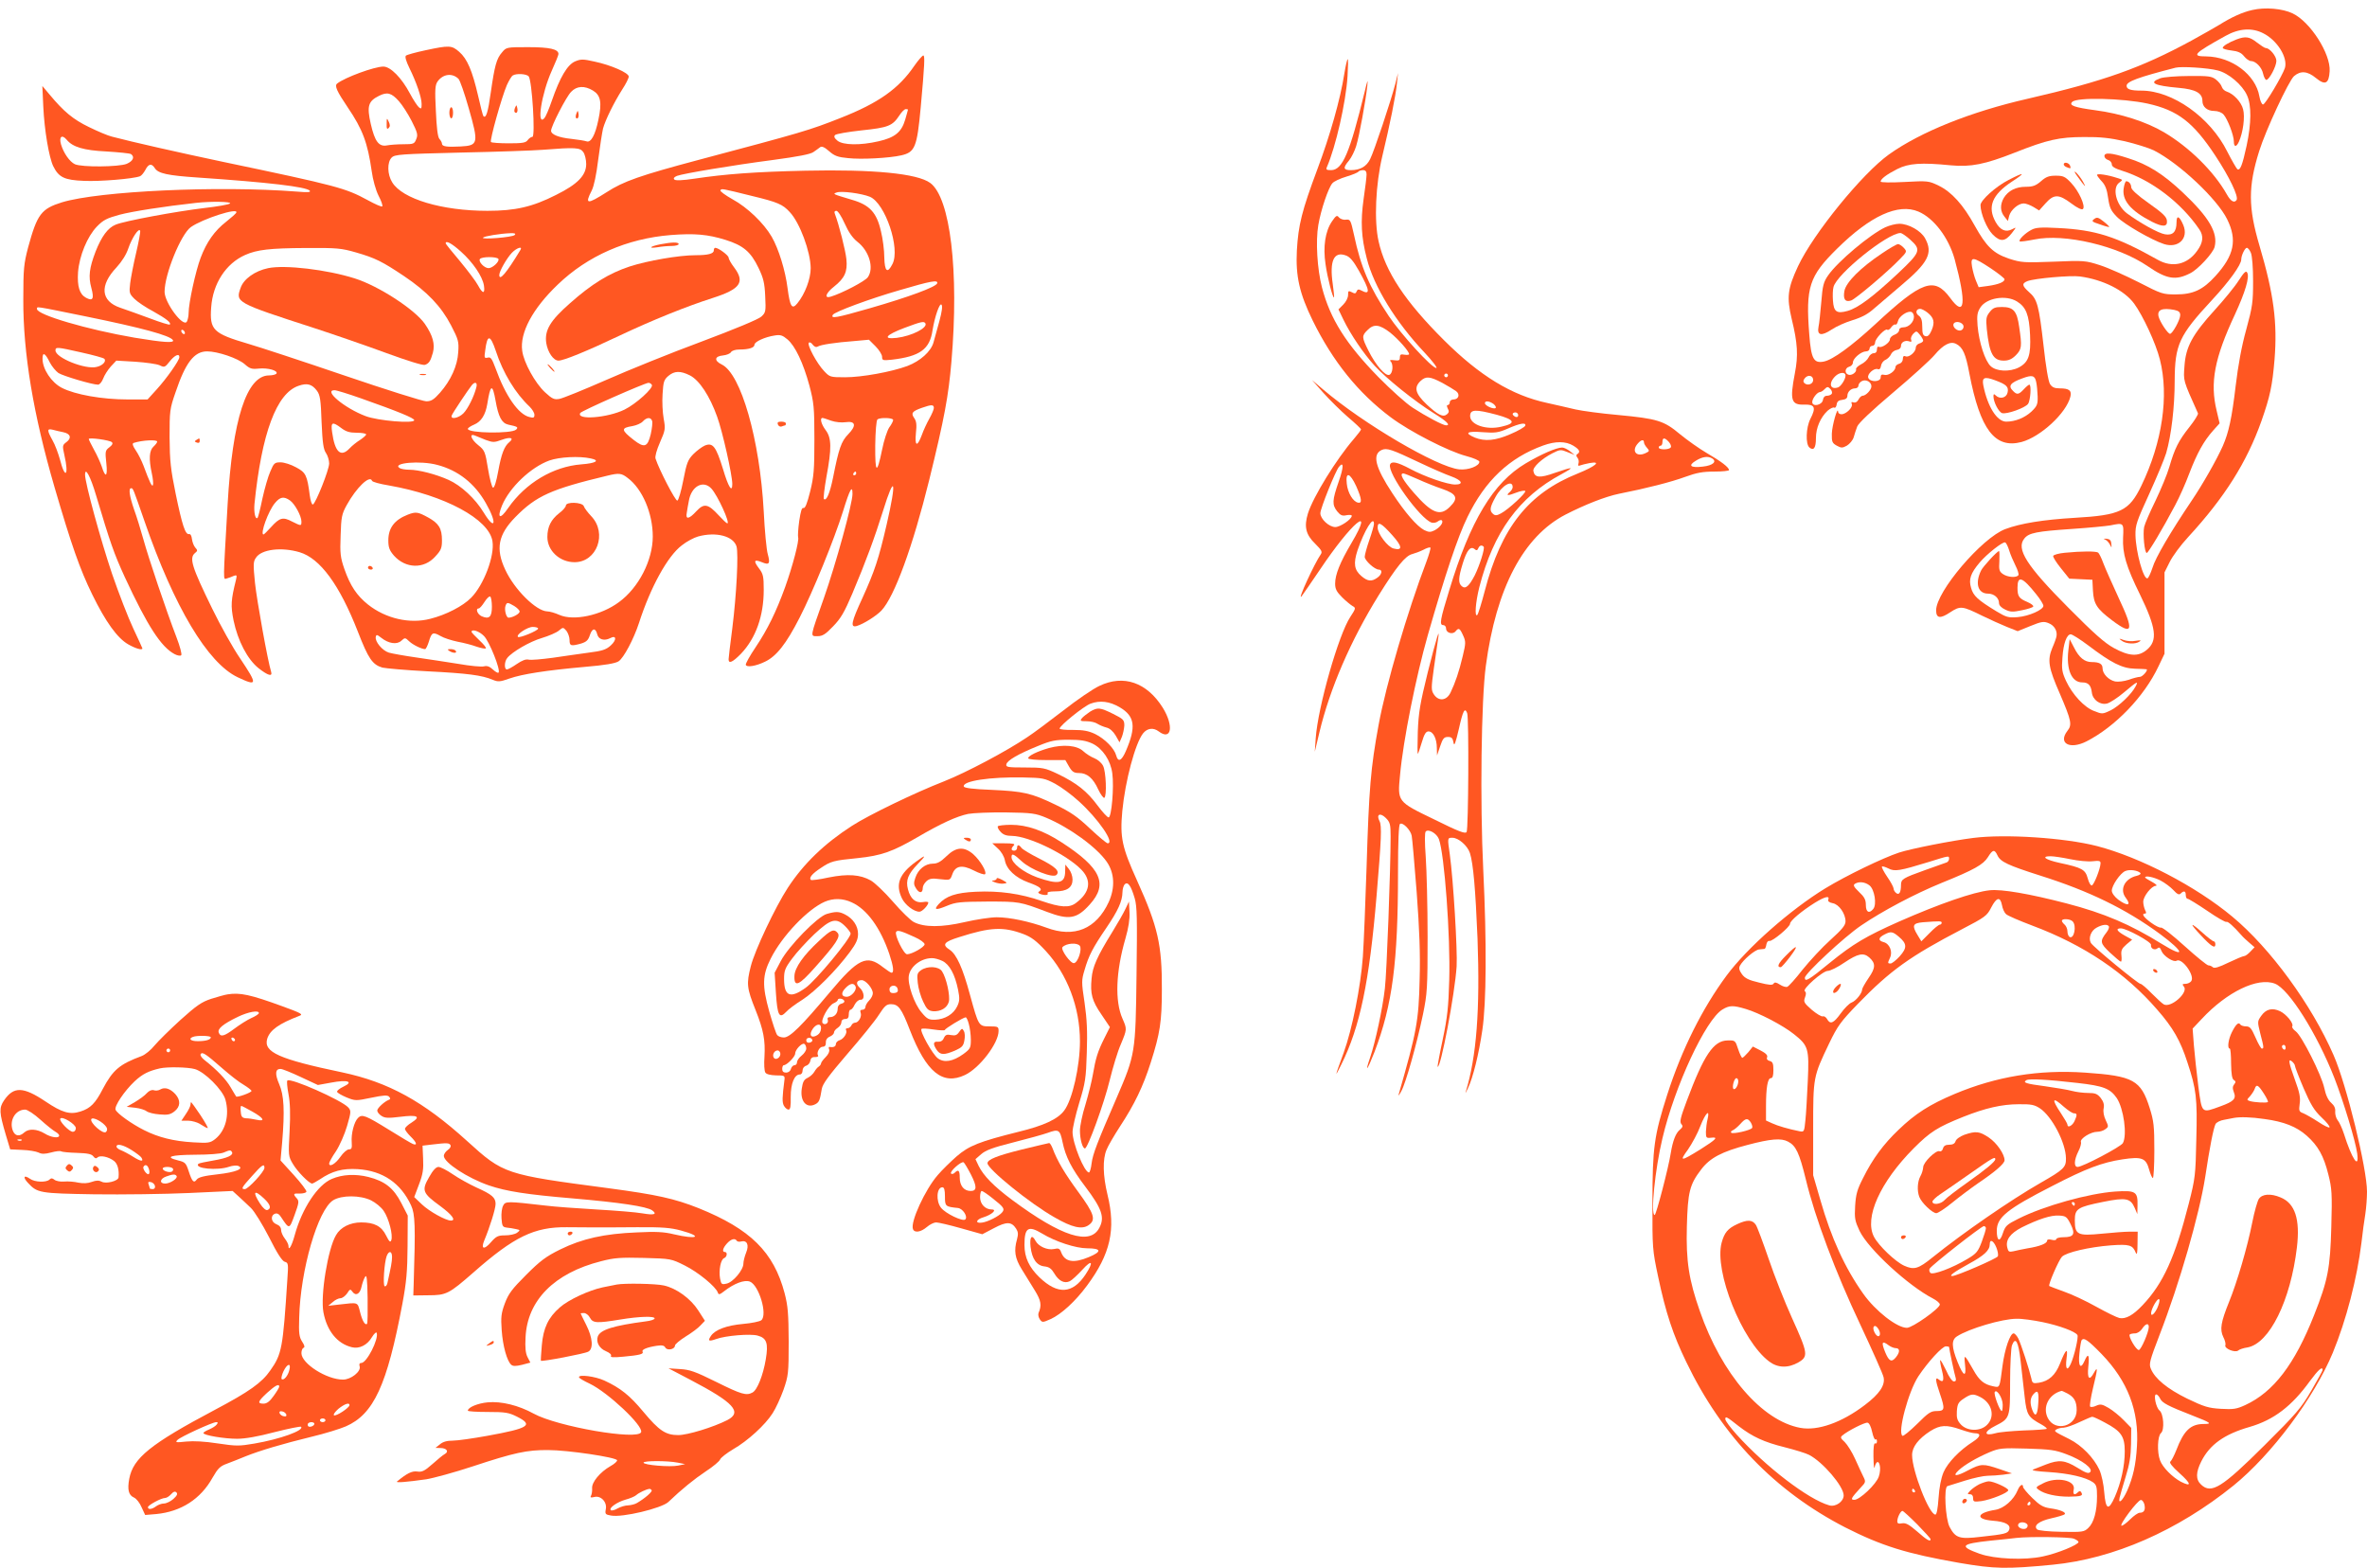 <?xml version="1.0" standalone="no"?>
<!DOCTYPE svg PUBLIC "-//W3C//DTD SVG 20010904//EN"
 "http://www.w3.org/TR/2001/REC-SVG-20010904/DTD/svg10.dtd">
<svg version="1.0" xmlns="http://www.w3.org/2000/svg"
 width="1280pt" height="848pt" viewBox="0 0 1280 848"
 preserveAspectRatio="xMidYMid meet">
<g transform="translate(0,848) scale(0.1,-0.1)"
fill="#ff5722" stroke="none">
<path d="M12180 8426 c-54 -12 -111 -38 -180 -81 -19 -12 -87 -50 -150 -85
-271 -147 -472 -219 -885 -314 -307 -70 -579 -179 -750 -301 -144 -103 -409
-428 -492 -605 -56 -120 -62 -167 -34 -285 32 -131 36 -197 17 -294 -28 -146
-20 -171 51 -169 57 2 65 -15 33 -77 -24 -47 -27 -137 -5 -155 23 -19 35 -2
35 51 0 55 24 111 63 148 14 12 30 20 36 17 5 -4 11 4 13 16 2 17 11 24 31 26
18 2 27 9 27 21 0 22 19 41 42 41 10 0 18 7 18 15 0 8 8 19 18 24 22 12 52 -4
52 -28 0 -19 -30 -51 -48 -51 -6 0 -16 -9 -22 -21 -7 -13 -17 -18 -27 -15 -11
4 -13 2 -9 -9 7 -18 -31 -55 -56 -55 -10 0 -18 6 -18 13 -2 35 -33 -75 -34
-118 -1 -44 2 -51 27 -65 24 -13 30 -13 54 0 15 9 32 29 37 45 5 17 13 43 19
58 6 18 78 86 194 184 101 85 202 177 224 203 48 57 87 77 118 60 35 -18 51
-53 71 -161 58 -302 138 -407 282 -369 103 28 242 156 264 245 8 33 -6 45 -58
45 -28 0 -41 6 -52 23 -9 13 -23 96 -35 207 -25 218 -34 252 -78 290 -39 35
-41 47 -9 60 40 15 234 32 284 25 125 -17 240 -75 293 -147 48 -66 117 -214
139 -302 50 -196 13 -448 -100 -682 -66 -137 -113 -160 -360 -174 -170 -10
-294 -30 -376 -61 -126 -47 -374 -338 -374 -439 0 -44 22 -47 76 -11 55 36 65
35 174 -19 41 -20 101 -47 133 -60 l58 -23 69 28 c61 25 73 26 99 15 30 -12
47 -41 42 -70 -1 -8 -11 -37 -23 -64 -27 -66 -21 -106 41 -247 63 -147 67
-168 41 -201 -52 -67 12 -103 103 -57 156 80 312 242 389 405 l33 69 0 220 0
220 28 56 c15 31 60 92 100 135 198 215 317 405 396 627 47 134 59 191 71 333
16 200 -4 353 -81 614 -62 209 -62 322 -2 513 36 115 159 378 188 405 36 31
73 28 119 -10 50 -41 70 -31 74 37 6 94 -105 268 -201 313 -55 26 -148 34
-217 18z m59 -126 c76 -38 134 -132 117 -188 -14 -42 -106 -197 -118 -197 -7
0 -16 20 -20 44 -20 117 -149 214 -287 216 -83 0 -69 15 104 111 73 41 144 45
204 14z m-246 -201 c58 -14 133 -78 158 -134 25 -54 24 -151 -2 -273 -23 -106
-35 -136 -50 -127 -5 4 -30 47 -55 96 -92 185 -296 329 -464 329 -58 0 -80 7
-80 26 0 23 59 45 265 98 31 8 176 -1 228 -15z m-380 -179 c163 -36 247 -100
367 -282 76 -115 126 -220 115 -239 -12 -19 -32 -8 -53 30 -70 124 -203 255
-340 336 -97 57 -234 101 -372 119 -111 15 -144 26 -124 45 25 26 273 20 407
-9z m-122 -204 c59 -14 129 -36 156 -49 138 -70 343 -263 397 -373 55 -112 38
-195 -64 -307 -68 -75 -121 -99 -214 -99 -70 0 -77 2 -201 66 -71 36 -165 78
-209 92 -78 25 -86 26 -251 19 -160 -6 -174 -5 -240 16 -86 29 -123 65 -187
180 -61 111 -124 181 -194 215 -54 26 -58 27 -185 20 -73 -4 -129 -3 -129 2 0
14 31 38 90 68 61 31 129 36 290 20 107 -10 184 5 346 69 174 69 240 84 374
84 87 1 141 -5 221 -23z m-1117 -380 c83 -35 163 -140 196 -257 65 -240 56
-320 -24 -210 -86 116 -152 93 -406 -143 -127 -117 -228 -191 -277 -201 -55
-11 -69 14 -79 146 -20 256 -1 315 150 464 180 178 331 247 440 201z m1798
-223 c7 -16 12 -81 12 -153 0 -114 -3 -137 -37 -262 -25 -89 -44 -194 -57
-303 -21 -178 -38 -254 -70 -327 -33 -74 -109 -208 -170 -298 -111 -165 -194
-305 -210 -360 -10 -30 -22 -56 -27 -57 -22 -8 -63 143 -65 233 -1 55 6 74 75
225 41 90 82 189 91 219 28 96 46 251 46 390 1 197 23 245 203 439 91 98 157
189 157 218 0 22 20 63 30 63 6 0 16 -12 22 -27z m-1408 -83 c42 -28 76 -55
76 -60 0 -15 -33 -28 -88 -36 l-52 -7 -15 36 c-8 19 -17 53 -21 76 -9 55 4 54
100 -9z m143 -180 c49 -30 66 -72 71 -181 5 -110 -8 -148 -61 -176 -49 -25
-121 -22 -152 7 -31 29 -63 128 -71 219 -4 55 -2 71 15 98 33 52 138 70 198
33z m-484 -60 c35 -28 41 -52 23 -95 -11 -26 -21 -36 -33 -33 -14 3 -18 14
-18 50 0 35 -5 51 -19 61 -20 14 -15 37 8 37 7 0 25 -9 39 -20z m1336 14 c23
-5 31 -12 31 -28 0 -25 -42 -101 -55 -101 -12 0 -54 63 -62 93 -9 37 19 49 86
36z m-1409 -37 c0 -28 -28 -57 -57 -57 -14 0 -23 -6 -23 -15 0 -9 -11 -20 -25
-25 -14 -5 -25 -16 -25 -25 0 -18 -45 -49 -60 -40 -6 3 -10 -3 -10 -14 0 -13
-6 -21 -18 -21 -9 0 -22 -10 -27 -22 -6 -13 -24 -30 -41 -38 -17 -9 -29 -21
-27 -26 5 -16 -24 -37 -42 -30 -22 8 -18 37 5 43 11 3 20 13 20 23 0 22 45 60
71 60 11 0 19 7 19 15 0 8 7 15 15 15 8 0 15 8 15 18 0 21 56 79 66 69 4 -4
14 2 21 13 8 11 18 18 23 15 4 -3 11 6 14 20 7 26 52 56 73 48 7 -3 13 -14 13
-26z m268 -50 c2 -9 -4 -20 -13 -23 -20 -8 -50 19 -40 36 10 17 49 8 53 -13z
m-218 -79 c0 -5 -9 -12 -20 -15 -11 -3 -20 -13 -20 -23 0 -23 -36 -54 -55 -47
-10 5 -15 0 -15 -14 0 -12 -8 -23 -20 -26 -11 -3 -20 -11 -20 -18 0 -21 -38
-48 -60 -42 -15 4 -20 0 -20 -14 0 -25 -57 -27 -67 -2 -8 19 31 55 52 47 8 -4
15 3 17 18 2 13 12 27 24 32 11 5 25 19 30 30 5 12 19 22 32 24 13 2 22 10 22
22 0 20 23 32 45 24 11 -4 13 -2 10 9 -4 8 2 22 11 32 17 17 19 16 36 -5 10
-12 18 -27 18 -32z m-420 -189 c0 -20 -25 -59 -41 -64 -43 -14 -52 23 -15 60
23 23 56 25 56 4z m-175 -24 c0 -22 -31 -33 -48 -16 -7 7 -6 15 3 26 17 21 45
15 45 -10z m1206 -10 c4 -17 7 -52 8 -79 1 -43 -3 -52 -34 -82 -36 -33 -87
-54 -136 -54 -50 0 -101 81 -124 197 -8 42 6 48 63 27 63 -23 76 -36 68 -68
-7 -28 -42 -36 -64 -14 -9 9 -12 8 -12 -5 0 -31 28 -85 47 -91 25 -7 124 28
140 50 13 18 19 104 7 104 -4 0 -17 -11 -30 -25 -27 -29 -37 -31 -58 -9 -28
27 -16 44 50 68 53 20 68 16 75 -19z m-1105 -64 c-4 -6 -16 -11 -26 -11 -12 0
-20 -8 -22 -22 -4 -29 -58 -40 -58 -12 0 19 27 54 42 54 5 0 17 7 25 16 14 14
18 14 31 1 8 -8 11 -20 8 -26z m1575 -778 c-4 -86 17 -157 91 -307 89 -183 97
-250 37 -300 -45 -38 -96 -35 -178 10 -51 28 -108 79 -246 218 -226 227 -284
318 -238 374 24 31 68 39 260 52 89 6 181 15 205 19 73 15 73 15 69 -66z
m-616 -69 c6 -21 22 -58 34 -82 12 -23 19 -47 16 -52 -10 -15 -58 -12 -84 6
-20 14 -22 23 -19 70 1 30 1 54 -2 54 -10 0 -87 -84 -97 -105 -34 -70 -17
-125 38 -125 32 0 59 -23 59 -51 0 -12 12 -25 33 -35 29 -14 42 -14 90 -4 31
6 59 15 62 20 3 5 -11 16 -32 25 -45 19 -53 30 -53 77 0 68 26 59 101 -35 22
-27 39 -55 39 -63 0 -21 -78 -56 -139 -61 -51 -4 -61 -1 -116 32 -100 61 -124
83 -136 126 -14 46 -3 79 47 138 37 44 124 113 137 108 6 -2 15 -21 22 -43z
m425 -512 c128 -97 185 -126 255 -128 33 -1 61 -2 63 -3 10 -4 -22 -41 -36
-41 -9 0 -37 -7 -61 -16 -25 -8 -56 -12 -73 -9 -36 8 -68 42 -68 71 0 24 -17
34 -59 34 -38 0 -68 24 -95 78 l-24 46 -7 -61 c-12 -104 18 -173 75 -173 33 0
47 -15 52 -54 4 -40 45 -70 83 -60 15 4 57 31 91 60 70 59 80 65 63 33 -22
-43 -91 -108 -135 -130 -44 -21 -46 -21 -89 -4 -54 20 -118 89 -153 164 -21
46 -24 63 -19 125 5 76 23 126 45 126 8 0 49 -26 92 -58z"/>
<path d="M12095 8267 c-44 -17 -75 -36 -75 -46 0 -5 21 -11 47 -14 35 -4 53
-12 68 -31 11 -14 28 -26 37 -26 26 0 59 -34 66 -68 4 -18 12 -33 17 -34 15
-2 55 73 55 103 0 25 -36 69 -57 69 -6 0 -27 14 -48 30 -40 32 -62 35 -110 17z"/>
<path d="M11683 8057 c-67 -24 -36 -40 99 -52 91 -8 128 -28 128 -71 0 -32 26
-54 64 -54 20 0 40 -8 50 -19 22 -24 56 -113 56 -146 0 -31 13 -32 27 -2 23
51 34 135 23 176 -10 40 -52 84 -89 96 -11 3 -23 15 -26 25 -3 11 -18 29 -32
40 -23 18 -40 20 -147 19 -66 0 -136 -6 -153 -12z"/>
<path d="M11380 7636 c0 -8 9 -18 20 -21 11 -3 20 -14 20 -24 0 -12 16 -22 58
-35 156 -49 317 -172 415 -316 25 -36 21 -72 -12 -117 -53 -74 -134 -92 -212
-48 -226 127 -337 162 -539 172 -93 5 -122 3 -145 -10 -33 -17 -71 -54 -63
-62 3 -3 38 2 79 10 162 34 453 -34 614 -145 102 -70 151 -78 230 -37 42 21
123 109 131 142 19 76 -30 160 -171 293 -107 101 -189 153 -298 187 -89 29
-127 32 -127 11z"/>
<path d="M11160 7591 c0 -5 7 -12 16 -15 22 -9 24 -8 18 9 -7 16 -34 21 -34 6z"/>
<path d="M11235 7525 c40 -56 51 -66 29 -27 -10 18 -28 41 -38 50 -12 10 -8 0
9 -23z"/>
<path d="M10862 7507 c-69 -35 -152 -110 -152 -136 0 -45 34 -127 66 -159 41
-41 67 -39 103 7 26 34 26 34 3 22 -35 -19 -65 -6 -90 38 -46 82 -20 148 88
219 77 50 69 54 -18 9z"/>
<path d="M11340 7534 c0 -4 12 -20 26 -35 18 -19 28 -43 34 -89 8 -54 15 -69
47 -102 39 -40 188 -126 256 -148 77 -24 133 31 104 102 -21 50 -37 57 -37 16
0 -52 -20 -72 -62 -65 -35 5 -140 64 -207 114 -58 45 -81 138 -40 166 20 15
20 15 -13 25 -52 17 -108 25 -108 16z"/>
<path d="M11037 7500 c-28 -24 -44 -30 -82 -30 -54 0 -95 -21 -119 -60 -21
-37 -20 -72 3 -101 l19 -24 7 28 c9 32 49 67 79 67 11 0 35 -9 52 -19 l31 -19
35 39 c45 50 71 50 139 -1 33 -25 57 -36 63 -30 15 15 -22 97 -64 141 -32 34
-42 39 -83 39 -37 0 -53 -6 -80 -30z"/>
<path d="M11485 7466 c-13 -67 35 -125 152 -185 60 -30 85 -28 81 6 -2 21 -23
41 -98 94 -61 43 -95 74 -95 86 0 17 -12 33 -27 33 -4 0 -10 -15 -13 -34z"/>
<path d="M11325 7296 c-16 -12 -13 -15 30 -29 27 -10 50 -16 51 -14 2 1 -12
15 -30 29 -29 23 -36 25 -51 14z"/>
<path d="M10195 7251 c-83 -39 -257 -185 -309 -260 -25 -36 -30 -55 -37 -144
-5 -56 -11 -117 -15 -134 -9 -47 15 -52 71 -15 25 17 77 40 114 51 49 15 83
33 117 64 27 23 91 78 143 122 148 124 175 176 132 255 -22 42 -90 80 -140 80
-20 0 -54 -9 -76 -19z m135 -67 c61 -55 56 -67 -67 -183 -137 -128 -215 -186
-271 -202 -60 -17 -76 -5 -80 56 -2 27 -1 59 3 73 17 70 291 291 362 292 7 0
31 -16 53 -36z"/>
<path d="M10176 7109 c-114 -76 -193 -155 -202 -202 -8 -45 4 -62 36 -52 23 7
199 156 264 224 39 40 39 41 21 61 -10 11 -24 20 -31 20 -7 0 -47 -23 -88 -51z"/>
<path d="M12106 6963 c-20 -32 -79 -104 -130 -160 -121 -133 -156 -199 -163
-302 -6 -82 -9 -73 73 -256 2 -6 -19 -40 -47 -75 -58 -73 -79 -115 -108 -215
-11 -39 -45 -120 -74 -181 -30 -61 -58 -125 -62 -143 -8 -37 2 -141 14 -141 8
0 85 128 154 259 22 41 56 117 76 171 43 112 79 176 129 232 l35 39 -16 68
c-37 152 -12 284 99 521 56 122 80 202 66 226 -6 12 -17 2 -46 -43z"/>
<path d="M10760 6793 c-20 -25 -21 -36 -16 -93 14 -133 34 -170 92 -170 26 0
44 8 65 29 32 33 34 47 18 154 -12 86 -31 107 -94 107 -36 0 -48 -5 -65 -27z"/>
<path d="M11381 5564 c9 -3 21 -15 28 -27 11 -22 11 -22 8 3 -1 19 -8 25 -27
27 -14 1 -18 0 -9 -3z"/>
<path d="M11166 5491 c-33 -3 -61 -11 -63 -17 -2 -6 17 -36 42 -67 l45 -56 63
-3 62 -3 3 -59 c4 -72 21 -98 103 -160 113 -85 121 -59 36 121 -35 76 -73 161
-83 188 -10 28 -23 53 -28 57 -12 8 -89 8 -180 -1z"/>
<path d="M11474 5015 c23 -17 74 -20 96 -4 11 7 6 8 -20 4 -19 -4 -49 -2 -65
4 -28 10 -29 10 -11 -4z"/>
<path d="M2300 8208 c-52 -11 -99 -24 -105 -29 -6 -6 1 -30 19 -67 38 -77 66
-159 66 -195 0 -25 -2 -28 -15 -17 -8 7 -30 40 -48 74 -45 85 -105 146 -144
146 -48 0 -209 -59 -250 -92 -15 -12 -1 -42 57 -128 81 -119 108 -192 130
-345 6 -46 22 -103 37 -133 15 -28 24 -55 20 -58 -3 -4 -39 12 -79 34 -120 65
-162 77 -783 207 -241 51 -489 107 -599 136 -22 5 -78 29 -125 52 -85 41 -136
83 -214 177 l-38 45 5 -110 c6 -130 31 -276 54 -324 30 -60 60 -75 167 -79 85
-4 266 11 302 25 8 3 20 18 29 34 17 34 34 37 51 10 18 -29 69 -40 233 -51
382 -26 585 -50 605 -71 7 -9 -11 -10 -70 -5 -421 33 -1069 3 -1270 -58 -112
-35 -134 -64 -183 -244 -23 -88 -26 -114 -26 -282 -1 -290 54 -620 169 -1015
91 -311 136 -441 204 -580 72 -147 135 -235 194 -269 38 -22 77 -34 77 -22 0
1 -22 50 -49 107 -27 57 -79 191 -115 296 -62 184 -146 491 -146 536 0 45 29
-8 60 -113 77 -258 96 -312 155 -441 123 -265 196 -377 269 -416 15 -8 32 -11
36 -6 5 4 -7 49 -26 98 -54 140 -152 431 -179 530 -14 50 -36 122 -50 160 -25
73 -31 115 -16 115 11 0 10 1 73 -180 160 -462 341 -765 503 -842 108 -51 109
-41 14 101 -40 58 -107 179 -151 269 -112 229 -126 275 -93 302 14 11 14 15 1
29 -8 9 -16 30 -18 46 -2 18 -8 29 -16 27 -20 -4 -37 49 -72 218 -27 132 -32
177 -33 305 0 143 1 154 32 243 54 161 101 222 171 222 57 0 166 -37 203 -69
28 -25 38 -28 77 -24 49 5 105 -11 95 -27 -3 -5 -21 -10 -40 -10 -121 0 -198
-238 -224 -695 -25 -436 -25 -408 -5 -403 11 3 28 9 38 14 17 6 18 4 12 -22
-27 -108 -29 -139 -13 -219 23 -110 75 -210 135 -258 51 -40 77 -48 68 -19
-18 57 -77 385 -87 479 -10 100 -10 116 5 137 29 46 138 59 236 30 111 -33
216 -176 315 -429 57 -147 79 -179 133 -195 18 -4 127 -14 244 -20 217 -11
294 -21 353 -46 29 -12 39 -11 90 7 69 24 196 44 408 63 109 9 165 19 182 30
28 18 82 121 110 206 63 196 156 364 232 421 26 21 66 42 88 48 98 27 191 2
208 -54 11 -41 0 -259 -23 -443 -11 -84 -20 -159 -20 -167 0 -26 22 -16 67 30
80 84 123 204 123 345 0 74 -3 87 -26 117 -31 41 -26 50 16 33 40 -17 46 -8
32 43 -7 23 -17 128 -22 232 -21 388 -123 744 -227 794 -43 21 -39 45 7 49 19
2 39 10 43 18 5 8 24 14 45 14 52 0 82 10 82 26 0 16 56 42 110 50 30 5 42 1
68 -21 42 -35 86 -128 119 -250 24 -92 27 -116 27 -290 0 -166 -3 -202 -23
-283 -16 -64 -27 -92 -36 -89 -9 4 -15 -17 -23 -70 -6 -42 -8 -81 -6 -88 7
-17 -30 -157 -70 -269 -49 -135 -95 -229 -160 -326 -31 -46 -55 -89 -53 -95 5
-15 55 -7 104 17 61 29 114 95 187 238 72 140 188 425 235 576 37 120 51 144
51 93 0 -52 -90 -379 -155 -564 -76 -215 -75 -205 -34 -205 27 0 43 10 84 53
42 43 61 76 104 177 72 170 122 306 166 447 64 207 75 166 20 -72 -44 -190
-65 -252 -131 -398 -61 -132 -67 -162 -31 -152 37 11 105 54 133 83 71 75 170
347 259 707 83 338 104 454 120 639 42 488 -6 888 -115 967 -70 51 -308 74
-675 66 -271 -6 -432 -18 -599 -43 -66 -10 -103 -11 -109 -5 -7 7 -2 13 14 20
36 13 297 57 519 86 134 18 203 31 219 43 13 9 30 21 36 26 9 7 24 0 48 -21
29 -26 48 -33 103 -38 70 -8 223 0 288 15 74 17 85 44 105 260 21 231 23 280
14 280 -5 0 -27 -25 -48 -55 -85 -125 -194 -202 -400 -283 -169 -67 -208 -78
-765 -226 -319 -85 -408 -116 -499 -175 -107 -68 -120 -67 -81 9 12 24 25 85
35 167 9 70 21 146 26 168 13 47 58 139 105 213 19 29 34 59 34 68 0 20 -95
62 -185 81 -62 14 -74 14 -105 1 -42 -18 -82 -86 -126 -213 -15 -44 -33 -86
-40 -94 -44 -48 -16 133 40 257 20 44 36 84 36 90 0 26 -47 37 -163 37 -117 0
-119 0 -142 -28 -30 -34 -40 -71 -61 -217 -15 -108 -26 -142 -40 -128 -3 4
-16 54 -29 112 -31 133 -58 198 -102 236 -40 35 -53 36 -183 8z m179 -154 c8
-7 33 -79 56 -160 54 -189 52 -201 -44 -206 -75 -4 -101 0 -101 15 0 6 -6 18
-14 26 -9 11 -15 59 -19 152 -6 114 -4 139 9 158 29 41 79 48 113 15z m380 13
c18 -22 37 -327 20 -327 -7 0 -18 -8 -25 -17 -10 -15 -28 -18 -102 -18 -50 0
-93 3 -97 7 -8 8 58 243 86 308 11 24 25 48 32 52 19 12 74 9 86 -5z m348 -77
c41 -25 49 -64 29 -157 -17 -84 -41 -127 -65 -117 -9 3 -45 9 -81 13 -69 7
-110 24 -110 44 0 24 81 182 108 210 31 33 73 35 119 7z m-1050 -57 c18 -20
49 -68 69 -107 31 -61 35 -75 25 -98 -10 -26 -14 -28 -70 -28 -32 0 -71 -3
-87 -6 -45 -9 -67 20 -89 116 -22 96 -14 123 45 152 44 22 67 16 107 -29z
m2753 -46 c0 -2 -7 -26 -15 -54 -20 -68 -56 -97 -144 -117 -99 -23 -192 -21
-222 3 -17 14 -21 23 -13 31 6 6 70 17 143 25 144 15 167 24 204 80 12 19 28
35 35 35 6 0 12 -1 12 -3z m-4549 -163 c32 -39 91 -57 214 -63 66 -4 126 -10
133 -14 22 -15 12 -38 -23 -53 -43 -17 -242 -19 -280 -2 -28 13 -61 60 -75
107 -12 42 5 56 31 25z m2793 -66 c9 -12 16 -42 16 -65 0 -61 -46 -109 -163
-167 -128 -65 -221 -86 -371 -86 -246 0 -460 64 -515 154 -27 43 -28 109 -3
134 17 17 49 19 373 27 195 4 395 11 444 15 176 14 202 12 219 -12z m914 -238
c137 -33 165 -45 203 -87 54 -57 112 -214 113 -303 0 -58 -31 -140 -72 -190
-29 -36 -40 -19 -53 81 -12 96 -48 213 -86 279 -43 74 -132 159 -211 202 -39
22 -70 44 -66 49 6 10 3 11 172 -31z m636 -4 c83 -35 166 -280 122 -364 -27
-53 -42 -41 -44 36 0 38 -8 101 -18 141 -23 102 -61 143 -158 171 -104 31
-104 31 -82 39 25 10 136 -5 180 -23z m-3460 -36 c-6 -6 -69 -17 -140 -25
-151 -18 -433 -70 -479 -90 -42 -17 -76 -64 -108 -145 -34 -89 -40 -135 -23
-197 16 -59 8 -73 -29 -53 -35 19 -48 61 -43 138 7 89 50 193 102 247 35 36
54 45 123 64 68 18 241 45 413 64 81 9 194 7 184 -3z m34 -49 c-1 -5 -26 -27
-55 -50 -63 -49 -106 -110 -138 -195 -27 -71 -65 -245 -65 -298 0 -18 -5 -40
-10 -48 -21 -30 -120 104 -120 162 0 95 88 311 142 350 64 45 257 107 246 79z
m3290 -60 c21 -47 43 -78 68 -98 64 -49 92 -142 57 -192 -14 -21 -138 -86
-200 -105 -38 -12 -28 19 17 54 58 46 74 81 67 149 -5 48 -40 186 -62 244 -5
11 -2 17 8 17 8 0 27 -29 45 -69z m-3832 -159 c-14 -59 -28 -132 -32 -163 -6
-52 -5 -57 23 -85 16 -16 62 -47 102 -68 70 -39 99 -62 89 -71 -2 -3 -51 12
-109 34 -57 21 -129 47 -159 57 -105 36 -113 120 -20 218 30 33 53 70 64 103
19 56 57 114 64 95 2 -7 -8 -60 -22 -120z m2047 97 c-12 -12 -182 -26 -171
-14 7 8 93 22 148 24 24 1 31 -2 23 -10z m1140 -26 c96 -30 137 -64 179 -152
26 -54 33 -81 36 -153 4 -82 3 -88 -21 -110 -14 -14 -147 -69 -323 -135 -165
-61 -397 -155 -517 -208 -121 -53 -234 -99 -252 -102 -28 -5 -39 0 -78 36 -53
49 -115 161 -123 224 -14 97 56 228 192 358 162 156 375 249 611 268 128 10
200 4 296 -26z m-1431 -63 c65 -58 117 -134 125 -184 7 -47 -7 -46 -32 1 -11
21 -55 79 -97 130 -43 51 -78 94 -78 97 0 18 33 0 82 -44z m-567 -5 c104 -30
142 -49 260 -128 125 -84 201 -164 254 -266 40 -77 43 -88 39 -145 -4 -74 -40
-153 -99 -220 -33 -37 -47 -46 -74 -46 -18 0 -218 63 -444 140 -226 77 -460
154 -519 171 -190 56 -209 75 -200 197 9 129 80 237 183 283 65 29 134 37 331
38 166 1 189 -1 269 -24z m889 13 c-75 -124 -114 -170 -114 -135 0 20 39 89
68 120 26 27 60 38 46 15z m-119 -48 c8 -13 -31 -50 -53 -50 -23 0 -56 35 -47
49 8 14 92 14 100 1z m2373 -132 c-7 -20 -153 -74 -365 -135 -181 -52 -213
-58 -199 -35 10 16 198 86 361 133 170 50 209 57 203 37z m12 -204 c-12 -43
-26 -96 -32 -116 -14 -49 -71 -100 -141 -127 -87 -32 -246 -61 -337 -61 -81 0
-83 1 -114 34 -39 41 -93 142 -82 153 4 4 14 0 21 -11 9 -11 18 -15 27 -10 16
10 94 22 200 30 l77 7 36 -36 c19 -19 35 -45 35 -56 0 -20 4 -21 53 -16 152
18 205 56 220 160 12 73 38 148 48 138 7 -7 3 -37 -11 -89z m-4616 25 c304
-62 455 -103 471 -128 10 -17 -50 -13 -207 13 -257 44 -528 124 -528 155 0 15
-17 17 264 -40z m4540 -37 c15 -24 -73 -69 -155 -79 -79 -9 -59 16 42 54 91
34 105 37 113 25z m-4004 -53 c0 -6 -4 -7 -10 -4 -5 3 -10 11 -10 16 0 6 5 7
10 4 6 -3 10 -11 10 -16z m1681 -96 c39 -120 107 -231 183 -302 14 -14 26 -33
26 -44 0 -16 -5 -18 -27 -12 -60 14 -130 116 -183 263 -20 53 -26 63 -43 58
-18 -4 -19 -1 -13 40 11 87 27 86 57 -3z m-2240 -9 c63 -14 118 -29 123 -34
13 -13 -9 -37 -41 -44 -60 -16 -223 49 -223 89 0 20 8 19 141 -11z m-171 -55
c11 -21 32 -46 46 -56 25 -16 183 -63 214 -63 9 0 21 15 28 33 6 17 25 47 41
65 l30 32 103 -6 c57 -4 115 -12 131 -19 26 -13 29 -12 55 21 26 33 52 45 52
23 0 -18 -70 -117 -123 -175 l-49 -54 -107 0 c-139 0 -285 26 -357 63 -56 29
-104 101 -104 157 0 39 14 32 40 -21z m3461 -69 c51 -26 107 -111 147 -223 29
-79 82 -316 82 -364 0 -50 -21 -18 -50 80 -38 123 -55 145 -98 128 -16 -7 -44
-28 -63 -47 -29 -30 -36 -47 -54 -141 -11 -58 -26 -108 -32 -110 -10 -4 -99
168 -118 227 -4 11 6 47 24 88 29 66 30 73 20 128 -6 33 -9 92 -6 133 4 66 7
77 31 98 33 28 65 29 117 3z m-2017 -83 c17 -23 21 -49 25 -169 5 -114 10
-148 24 -168 9 -13 17 -39 17 -56 0 -34 -73 -217 -88 -222 -6 -2 -13 21 -17
50 -14 108 -21 123 -74 151 -27 15 -64 27 -84 27 -32 0 -36 -4 -55 -49 -12
-26 -31 -93 -43 -147 -11 -54 -23 -101 -26 -104 -12 -12 -21 29 -17 74 39 383
119 600 239 640 46 16 72 9 99 -27z m862 19 c-12 -49 -46 -117 -70 -141 -27
-27 -72 -35 -63 -11 5 13 88 138 109 164 17 20 31 14 24 -12z m949 13 c11 -16
-85 -103 -148 -134 -92 -45 -263 -58 -239 -18 8 12 348 162 369 163 6 0 15 -5
18 -11z m-845 -86 c15 -86 33 -121 68 -129 52 -11 56 -14 43 -27 -23 -23 -261
-20 -261 4 0 5 15 15 34 23 38 16 61 52 71 111 17 108 28 113 45 18z m-728 13
c204 -72 288 -107 288 -118 0 -20 -198 -3 -263 22 -114 43 -230 140 -168 140
11 0 75 -20 143 -44z m3098 -52 c0 -8 -11 -34 -24 -57 -13 -23 -32 -63 -41
-89 -25 -67 -39 -62 -32 10 5 45 3 64 -9 81 -19 27 -12 37 42 56 51 18 64 18
64 -1z m-1524 -69 c4 -8 0 -41 -7 -73 -17 -70 -34 -76 -92 -31 -69 54 -70 65
-7 75 22 4 47 15 56 25 21 23 43 24 50 4z m969 0 c23 -8 56 -11 77 -8 55 8 61
-18 15 -65 -38 -39 -51 -77 -82 -234 -17 -84 -36 -130 -50 -116 -3 3 3 57 14
119 29 155 28 211 -4 253 -24 32 -33 66 -17 66 4 0 25 -7 47 -15z m335 4 c0
-6 -9 -24 -21 -40 -11 -16 -29 -70 -39 -121 -28 -136 -38 -130 -37 23 1 76 6
137 12 141 16 12 85 9 85 -3z m-2984 -44 c25 -19 45 -25 83 -25 28 0 51 -4 51
-9 0 -5 -15 -18 -33 -30 -18 -11 -43 -31 -56 -45 -48 -51 -80 -22 -95 87 -8
55 1 59 50 22z m-1504 -22 c39 -8 47 -31 18 -53 -23 -17 -23 -20 -12 -70 26
-113 4 -135 -24 -24 -9 32 -26 79 -40 103 -31 56 -30 65 2 57 15 -4 40 -10 56
-13z m2285 -42 c39 -14 46 -14 87 1 47 17 68 10 40 -13 -27 -22 -43 -64 -60
-158 -10 -56 -21 -90 -28 -88 -6 2 -18 48 -27 102 -15 93 -18 100 -53 128 -38
30 -51 65 -18 52 9 -4 36 -15 59 -24z m-2022 -12 c7 -7 2 -16 -14 -28 -22 -17
-23 -22 -16 -86 8 -74 -5 -82 -25 -17 -7 20 -25 61 -41 89 -16 29 -29 56 -29
59 0 10 114 -6 125 -17z m245 3 c0 -5 -9 -17 -20 -27 -23 -21 -26 -67 -9 -145
6 -27 9 -56 6 -63 -5 -12 -18 16 -51 105 -10 26 -28 63 -42 83 -17 25 -20 37
-11 40 46 15 127 19 127 7z m2345 -91 c52 -11 28 -26 -52 -32 -152 -12 -301
-101 -395 -236 -44 -65 -62 -56 -33 14 41 98 156 207 256 243 54 19 161 25
224 11z m-830 -35 c112 -29 202 -100 262 -206 62 -108 52 -155 -11 -52 -46 76
-123 147 -190 177 -69 31 -163 55 -212 55 -22 0 -45 4 -53 9 -44 28 113 42
204 17z m2265 -46 c0 -5 -5 -10 -11 -10 -5 0 -7 5 -4 10 3 6 8 10 11 10 2 0 4
-4 4 -10z m-1235 -25 c79 -59 135 -191 135 -316 0 -128 -76 -277 -183 -355
-97 -72 -245 -103 -322 -69 -22 10 -52 19 -66 19 -60 2 -178 119 -227 226 -53
113 -38 189 55 284 113 115 193 151 498 224 62 15 76 14 110 -13z m-1383 -15
c2 -6 42 -17 91 -25 302 -53 541 -182 560 -301 13 -80 -47 -237 -115 -306 -45
-46 -137 -93 -221 -114 -111 -29 -241 1 -337 77 -60 48 -96 101 -128 193 -21
61 -24 83 -20 180 3 100 6 116 33 165 52 94 125 165 137 131z m1835 -42 c34
-37 103 -188 86 -188 -4 0 -25 20 -47 44 -57 62 -79 66 -120 22 -40 -44 -60
-47 -52 -8 2 15 7 43 11 63 13 80 78 115 122 67z m-2279 -64 c26 -18 62 -84
62 -114 0 -25 -1 -25 -51 0 -49 26 -67 21 -113 -30 -20 -22 -38 -40 -41 -40
-20 0 26 128 62 170 28 34 48 37 81 14z m1092 -575 c0 -56 -15 -69 -56 -51
-23 11 -34 42 -15 42 5 0 19 16 31 35 12 19 26 33 31 29 5 -3 9 -28 9 -55z
m121 4 c16 -10 29 -23 29 -30 0 -12 -38 -33 -60 -33 -13 0 -24 46 -16 65 7 19
11 19 47 -2z m129 -122 c0 -11 -101 -53 -109 -45 -12 12 51 54 80 54 16 0 29
-4 29 -9z m170 -62 c0 -32 7 -34 62 -19 29 9 39 18 48 46 13 39 31 40 40 3 7
-27 38 -36 69 -20 35 19 37 -9 4 -39 -25 -23 -47 -30 -119 -39 -49 -7 -137
-19 -196 -28 -60 -8 -118 -13 -129 -10 -15 4 -36 -4 -65 -24 -23 -16 -47 -29
-53 -29 -15 0 -14 43 2 62 26 33 122 89 187 108 37 11 79 29 92 40 23 19 23
19 41 -1 9 -12 17 -34 17 -50z m-463 22 c29 -28 92 -186 79 -198 -3 -4 -17 4
-31 17 -17 16 -31 21 -47 17 -13 -4 -75 2 -138 13 -63 10 -167 26 -230 35 -63
9 -130 21 -147 26 -36 11 -76 60 -71 85 3 14 7 13 30 -5 39 -31 84 -38 108
-16 20 18 21 18 43 -3 20 -19 67 -42 86 -42 4 0 13 18 20 40 15 51 22 54 63
31 18 -11 60 -24 93 -31 33 -6 79 -18 103 -27 24 -8 46 -12 49 -9 4 3 -12 23
-35 44 -23 22 -42 42 -42 45 0 18 42 4 67 -22z"/>
<path d="M2430 7870 c0 -16 5 -30 10 -30 6 0 10 14 10 30 0 17 -4 30 -10 30
-5 0 -10 -13 -10 -30z"/>
<path d="M2785 7897 c-4 -10 -5 -21 -1 -24 10 -10 18 4 13 24 -4 17 -4 17 -12
0z"/>
<path d="M3117 7866 c-4 -10 -5 -21 -2 -24 9 -9 17 6 13 25 -3 17 -4 17 -11
-1z"/>
<path d="M2091 7811 c-1 -27 2 -32 11 -23 8 8 8 17 0 34 -10 22 -11 21 -11
-11z"/>
<path d="M3571 7159 c-56 -11 -69 -24 -16 -16 22 4 57 7 78 7 20 0 37 5 37 10
0 12 -37 11 -99 -1z"/>
<path d="M3860 7126 c0 -18 -31 -26 -99 -26 -90 0 -261 -30 -356 -61 -112 -37
-206 -95 -323 -199 -107 -94 -138 -146 -128 -215 8 -50 39 -95 66 -95 28 0
151 50 330 135 178 84 361 158 505 204 149 48 175 85 115 165 -17 22 -30 46
-30 53 0 12 -55 53 -72 53 -5 0 -8 -6 -8 -14z"/>
<path d="M2975 6490 c10 -11 20 -20 23 -20 3 0 -3 9 -13 20 -10 11 -20 20 -23
20 -3 0 3 -9 13 -20z"/>
<path d="M1450 7030 c-72 -15 -133 -59 -149 -107 -28 -78 -25 -80 395 -216
111 -36 287 -97 393 -136 112 -41 198 -68 209 -64 22 8 30 20 43 66 12 46 0
92 -43 155 -54 78 -250 206 -381 247 -149 47 -375 74 -467 55z"/>
<path d="M2273 6453 c9 -2 23 -2 30 0 6 3 -1 5 -18 5 -16 0 -22 -2 -12 -5z"/>
<path d="M3060 5746 c0 -7 -16 -26 -35 -40 -45 -35 -65 -74 -65 -130 0 -74 67
-136 147 -136 121 0 178 156 91 248 -19 20 -38 45 -41 55 -8 22 -97 25 -97 3z"/>
<path d="M2205 5697 c-72 -28 -105 -72 -105 -139 0 -38 6 -54 30 -82 63 -71
163 -74 224 -5 31 33 36 46 36 87 0 65 -17 92 -75 124 -55 30 -66 32 -110 15z"/>
<path d="M1990 5410 c0 -5 7 -10 16 -10 8 0 12 5 9 10 -3 6 -10 10 -16 10 -5
0 -9 -4 -9 -10z"/>
<path d="M2430 4960 c20 -13 43 -13 35 0 -3 6 -16 10 -28 10 -18 0 -19 -2 -7
-10z"/>
<path d="M7270 8083 c-22 -141 -78 -337 -146 -518 -84 -225 -103 -301 -111
-440 -7 -138 14 -232 86 -379 109 -221 246 -391 421 -522 104 -78 313 -185
409 -210 41 -11 71 -24 71 -31 0 -23 -60 -46 -109 -41 -119 12 -518 246 -736
432 l-60 51 62 -70 c34 -38 94 -97 132 -130 39 -33 71 -63 71 -67 0 -4 -18
-27 -40 -53 -94 -109 -218 -310 -247 -401 -22 -72 -12 -115 40 -165 34 -34 39
-43 29 -57 -34 -49 -128 -253 -104 -227 5 6 50 71 100 145 170 254 300 363
170 143 -62 -105 -88 -170 -88 -219 0 -29 8 -44 38 -74 20 -20 46 -41 56 -47
19 -10 18 -13 -12 -59 -63 -95 -175 -486 -187 -656 l-5 -73 25 105 c56 235
169 497 321 742 96 154 144 213 181 222 15 4 42 14 60 23 18 10 35 15 38 12 3
-3 -7 -37 -21 -75 -103 -271 -219 -666 -259 -884 -43 -234 -52 -343 -65 -770
-6 -190 -15 -407 -20 -483 -12 -164 -58 -393 -104 -520 -49 -134 -50 -139 -12
-62 100 202 151 444 190 910 26 308 29 380 16 405 -19 36 3 48 34 17 23 -23
26 -34 26 -100 0 -178 -21 -740 -31 -822 -12 -107 -52 -292 -79 -371 -32 -93
-16 -72 23 28 97 255 127 485 127 969 0 173 4 260 11 264 15 10 57 -33 63 -64
3 -14 15 -152 27 -306 15 -203 20 -332 16 -470 -5 -226 -16 -284 -114 -625 -2
-8 5 1 15 20 24 43 83 253 117 415 23 113 25 139 25 420 0 165 -5 358 -10 430
-6 82 -6 133 0 139 15 15 59 -10 71 -41 30 -80 63 -525 56 -763 -4 -143 -10
-201 -35 -320 -17 -79 -29 -146 -28 -148 16 -15 94 397 103 543 5 86 -18 469
-37 605 -13 90 -13 90 14 90 33 0 82 -43 95 -83 18 -57 30 -196 41 -462 14
-386 -5 -638 -64 -830 -4 -11 2 -2 12 20 28 59 59 185 78 315 22 148 24 472 5
866 -18 368 -11 920 14 1104 56 420 203 699 430 817 107 55 217 98 290 113
147 29 284 64 357 91 63 23 96 29 159 29 43 0 79 4 79 8 0 15 -44 48 -120 92
-41 24 -106 70 -145 102 -87 73 -122 84 -335 104 -91 8 -194 22 -230 30 -36 9
-105 24 -153 35 -192 41 -365 147 -558 339 -211 210 -318 372 -354 535 -25
110 -16 309 20 460 41 170 73 329 79 393 l6 57 -15 -60 c-22 -86 -114 -363
-136 -406 -20 -40 -54 -59 -104 -59 -41 0 -44 12 -10 52 13 16 31 52 39 79 17
55 51 244 60 324 4 40 1 34 -14 -30 -81 -332 -120 -425 -182 -425 -25 0 -29 3
-22 18 47 108 102 347 111 489 3 51 4 93 1 93 -3 0 -11 -34 -18 -77z m120
-546 c0 -13 -7 -73 -16 -133 -17 -121 -13 -206 17 -321 38 -152 157 -345 313
-510 43 -46 71 -83 63 -83 -24 0 -190 181 -257 281 -105 157 -151 264 -188
439 -18 81 -20 85 -44 82 -13 -2 -30 4 -37 12 -11 14 -16 11 -38 -21 -37 -54
-49 -138 -35 -231 10 -73 40 -188 46 -180 2 1 -2 35 -7 73 -18 124 6 177 70
154 22 -7 41 -29 71 -82 61 -109 64 -135 12 -107 -13 7 -19 6 -24 -6 -4 -12
-10 -13 -26 -4 -18 9 -20 8 -20 -15 0 -15 -11 -37 -26 -52 l-26 -26 27 -56
c39 -80 108 -182 168 -248 64 -70 217 -193 320 -257 71 -44 93 -66 67 -66 -17
0 -109 49 -180 95 -36 23 -119 98 -186 166 -175 179 -260 313 -305 484 -26
100 -35 251 -20 338 14 83 55 203 76 226 8 10 42 26 76 36 33 10 62 22 65 27
3 4 14 8 25 8 13 0 19 -7 19 -23z m127 -855 c45 -36 103 -102 103 -117 0 -4
-11 -5 -25 -3 -20 4 -25 1 -25 -15 0 -16 -5 -18 -30 -15 -21 3 -27 1 -20 -6
16 -16 12 -66 -7 -73 -21 -8 -73 51 -113 131 -36 72 -37 80 -5 111 34 35 65
31 122 -13z m313 -232 c0 -5 -4 -10 -10 -10 -5 0 -10 5 -10 10 0 6 5 10 10 10
6 0 10 -4 10 -10z m-31 -40 c31 -17 64 -37 75 -45 23 -17 14 -45 -14 -45 -11
0 -20 -7 -20 -15 0 -8 -5 -15 -10 -15 -7 0 -7 -6 -1 -19 8 -14 7 -22 -4 -31
-21 -18 -49 -4 -110 53 -62 59 -70 92 -33 127 29 27 50 25 117 -10z m277 -114
c10 -8 16 -18 12 -22 -10 -9 -58 12 -58 26 0 14 23 12 46 -4z m19 -59 c98 -27
105 -46 25 -64 -82 -20 -170 10 -170 57 0 37 28 38 145 7z m115 -2 c0 -9 -6
-12 -15 -9 -8 4 -15 10 -15 15 0 5 7 9 15 9 8 0 15 -7 15 -15z m38 -57 c-3 -7
-38 -28 -79 -45 -82 -36 -139 -41 -194 -19 -59 25 -42 36 43 29 68 -5 84 -3
137 20 66 29 99 34 93 15z m776 -87 c10 -11 15 -25 11 -30 -8 -14 -65 -14 -65
-1 0 6 5 10 10 10 6 0 10 9 10 20 0 25 12 25 34 1z m-134 -3 c0 -6 7 -19 16
-29 15 -17 15 -19 -9 -30 -49 -22 -76 13 -40 53 18 21 33 23 33 6z m-382 -18
c33 -20 40 -34 22 -45 -8 -5 -7 -11 1 -21 6 -7 8 -21 5 -30 -4 -11 -2 -15 8
-11 8 3 31 9 52 13 67 12 33 -17 -63 -56 -268 -107 -415 -293 -504 -636 -17
-65 -35 -123 -40 -129 -16 -16 -10 69 11 151 76 296 214 487 444 610 75 41 66
42 -36 7 -81 -29 -109 -27 -116 10 -4 21 46 67 103 96 41 21 46 21 82 6 l38
-15 -25 20 c-14 11 -33 20 -42 20 -31 0 -112 -35 -198 -86 -175 -104 -299
-309 -413 -686 -49 -159 -54 -188 -33 -188 9 0 16 -8 16 -19 0 -23 35 -34 51
-15 17 21 23 18 41 -22 15 -33 15 -41 -2 -112 -20 -84 -40 -143 -66 -197 -21
-44 -64 -49 -90 -10 -15 23 -15 34 0 142 9 65 19 134 22 153 13 81 -8 11 -55
-175 -42 -170 -50 -218 -54 -323 -2 -67 -2 -121 0 -118 3 2 12 30 22 63 13 44
22 58 36 58 25 0 45 -39 45 -90 l1 -40 17 50 c14 42 21 50 42 50 20 0 26 -6
30 -30 4 -23 10 -7 29 73 22 99 32 119 45 86 10 -25 7 -627 -3 -643 -7 -11
-42 2 -175 68 -201 97 -199 95 -185 240 17 188 86 531 150 756 93 325 163 535
215 640 95 196 226 320 409 386 66 24 122 24 163 -1z m-828 -93 c63 -30 139
-63 168 -73 58 -21 69 -44 21 -44 -42 0 -164 42 -244 85 -70 37 -100 43 -108
23 -16 -45 163 -294 225 -314 10 -3 26 0 34 7 8 6 18 9 21 5 11 -11 -11 -39
-40 -54 -22 -11 -31 -10 -56 2 -39 21 -102 93 -171 198 -93 141 -111 211 -58
235 28 12 52 4 208 -70z m1579 24 c27 -17 4 -38 -50 -44 -67 -8 -83 5 -38 32
36 22 65 26 88 12z m-2020 -126 c-35 -101 -36 -124 -8 -160 18 -22 28 -26 50
-21 16 3 29 2 29 -3 0 -19 -63 -61 -89 -61 -34 0 -81 44 -81 75 0 25 82 229
101 251 26 32 26 -2 -2 -81z m428 14 c37 -17 97 -41 133 -53 78 -27 88 -50 41
-96 -53 -54 -98 -36 -195 75 -61 70 -80 105 -57 105 5 0 40 -14 78 -31z m-333
-38 c30 -68 33 -94 10 -89 -27 5 -56 53 -61 102 -8 67 17 61 51 -13z m846 -5
c0 -8 -7 -19 -15 -26 -25 -21 -11 -22 34 -4 23 9 45 13 49 9 8 -8 -91 -100
-131 -121 -22 -12 -32 -13 -43 -3 -20 17 -18 35 13 91 34 63 93 97 93 54z
m-750 -199 c0 -8 -11 -47 -25 -87 -14 -40 -25 -81 -25 -91 0 -20 54 -69 76
-69 22 0 17 -27 -8 -44 -31 -22 -52 -20 -86 9 -39 33 -44 68 -21 139 37 108
89 193 89 143z m99 -61 c55 -61 57 -85 7 -72 -32 8 -86 80 -86 113 0 36 19 26
79 -41z m494 -62 c8 -8 -21 -100 -48 -155 -31 -59 -50 -76 -70 -59 -20 17 -19
45 5 123 22 72 42 96 64 78 10 -9 15 -8 20 4 6 15 18 20 29 9z"/>
<path d="M4207 6184 c3 -8 12 -13 20 -10 8 3 17 6 19 6 2 0 4 5 4 10 0 6 -11
10 -25 10 -18 0 -23 -4 -18 -16z"/>
<path d="M1062 6101 c-11 -7 -11 -9 2 -14 10 -4 16 -1 16 8 0 17 -1 17 -18 6z"/>
<path d="M5945 4771 c-33 -15 -121 -75 -195 -133 -74 -57 -162 -123 -196 -145
-111 -75 -328 -190 -449 -238 -159 -62 -405 -181 -497 -240 -152 -98 -263
-206 -348 -336 -67 -103 -178 -337 -200 -424 -24 -94 -22 -118 26 -237 43
-108 53 -163 48 -252 -3 -39 -1 -78 5 -86 6 -9 27 -14 58 -15 45 0 48 -1 45
-25 -12 -94 -13 -120 -3 -139 7 -12 18 -21 25 -21 10 0 13 18 12 69 0 72 20
121 49 121 9 0 15 9 15 21 0 12 8 23 19 26 11 3 21 15 23 27 2 14 10 21 25 20
12 0 20 3 17 8 -10 15 7 48 25 48 12 0 17 7 17 22 -1 15 7 27 22 33 12 5 22
15 22 22 0 7 9 18 20 25 11 7 20 21 20 30 0 11 8 18 20 18 15 0 20 7 20 25 0
14 4 25 9 25 6 0 16 12 23 28 8 15 21 26 31 26 25 -2 22 41 -4 65 -23 21 -18
41 11 41 22 0 60 -45 60 -71 0 -11 -9 -28 -20 -39 -11 -11 -20 -27 -20 -35 0
-8 -7 -15 -16 -15 -11 0 -14 -5 -10 -16 8 -20 -11 -54 -30 -54 -8 0 -17 -7
-20 -15 -4 -8 -13 -15 -21 -15 -8 0 -11 -4 -8 -10 9 -14 -12 -48 -35 -55 -11
-3 -20 -13 -20 -21 0 -13 -13 -19 -34 -15 -5 1 -6 -5 -2 -14 3 -10 -4 -26 -19
-41 -14 -14 -25 -29 -25 -34 0 -5 -6 -13 -12 -17 -7 -4 -18 -17 -24 -28 -6
-11 -22 -26 -36 -33 -20 -9 -27 -22 -32 -57 -11 -69 25 -111 73 -86 21 11 25
22 35 83 5 28 37 71 139 190 73 84 150 179 170 211 31 48 41 57 65 57 40 0 57
-22 102 -139 89 -229 177 -301 298 -244 79 37 182 172 182 238 0 23 -3 25 -48
25 -60 0 -60 1 -107 172 -39 144 -72 217 -109 242 -44 28 -32 43 52 69 169 54
238 57 347 16 42 -16 69 -36 120 -91 117 -127 185 -305 185 -489 0 -134 -41
-316 -85 -374 -35 -47 -111 -82 -247 -115 -212 -53 -268 -75 -335 -133 -33
-29 -79 -74 -102 -101 -68 -78 -149 -254 -134 -292 8 -22 42 -17 75 11 16 14
39 25 50 25 12 0 73 -14 136 -32 l114 -32 63 33 c68 36 95 36 120 -3 11 -17
12 -30 5 -56 -18 -63 -12 -103 25 -163 19 -31 51 -83 71 -115 34 -55 38 -81
20 -122 -3 -9 0 -24 7 -34 13 -18 15 -18 58 1 58 26 135 97 197 181 127 171
157 304 111 492 -25 103 -27 192 -5 243 8 21 41 77 72 125 79 120 126 218 167
347 50 157 60 220 60 395 1 240 -21 338 -133 586 -83 183 -94 235 -81 378 16
165 70 366 112 420 23 29 56 33 85 11 69 -52 83 29 22 128 -86 137 -212 181
-343 118z m111 -116 c81 -48 89 -105 32 -237 -23 -53 -42 -61 -52 -23 -10 38
-61 90 -114 116 -36 17 -64 22 -119 22 -40 -1 -73 3 -73 7 0 16 130 121 167
135 51 19 103 13 159 -20z m-148 -196 c55 -27 98 -91 107 -161 10 -73 -4 -238
-20 -238 -7 0 -34 30 -61 66 -56 75 -110 119 -214 169 -70 33 -80 35 -178 35
-93 0 -103 2 -100 17 4 21 64 56 173 100 68 28 92 33 164 33 66 0 94 -5 129
-21z m-202 -217 c33 -18 90 -60 126 -93 107 -96 198 -229 158 -229 -6 0 -49
36 -96 80 -68 64 -104 89 -187 129 -131 63 -172 72 -346 80 -102 4 -146 10
-149 18 -9 30 144 53 323 49 103 -2 114 -4 171 -34z m-48 -184 c126 -53 272
-159 327 -238 42 -61 46 -139 11 -217 -68 -147 -187 -196 -338 -139 -90 33
-197 56 -268 56 -34 0 -112 -12 -173 -26 -125 -29 -219 -29 -275 0 -18 9 -69
59 -113 110 -45 52 -99 103 -120 115 -57 32 -124 37 -229 16 -49 -11 -92 -16
-95 -13 -12 11 7 34 53 64 55 37 68 41 201 54 126 13 188 35 319 111 130 76
215 115 278 128 27 5 119 9 204 8 142 -2 160 -5 218 -29z m478 -435 c13 -44
14 -111 10 -415 -5 -422 -7 -431 -107 -663 -105 -242 -130 -306 -136 -356 -3
-27 -10 -49 -14 -49 -25 0 -89 157 -89 219 0 21 16 91 36 157 33 108 37 133
41 271 4 115 1 181 -12 271 -17 112 -17 121 0 177 22 77 45 121 118 228 63 93
86 143 87 193 0 16 6 36 12 42 17 17 34 -7 54 -75z m-1531 -22 c83 -37 156
-138 204 -279 22 -66 27 -102 12 -102 -4 0 -25 14 -46 30 -88 70 -134 48 -288
-136 -152 -181 -215 -244 -248 -244 -15 0 -31 6 -36 13 -6 6 -25 64 -43 127
-39 140 -38 196 8 287 62 123 200 267 292 307 47 20 97 19 145 -3z m341 -188
c30 -13 54 -31 54 -39 0 -15 -69 -54 -95 -54 -18 0 -69 105 -59 121 7 11 26 6
100 -28z m893 -47 c14 -17 -9 -90 -31 -94 -18 -4 -75 75 -62 87 21 21 78 25
93 7z m-743 -82 c39 -19 68 -73 85 -156 9 -46 9 -61 -5 -90 -20 -42 -66 -70
-119 -72 -34 -1 -44 4 -73 39 -40 46 -78 155 -69 201 9 49 65 92 123 93 13 1
39 -6 58 -15z m-469 -139 c7 -20 -24 -55 -48 -55 -29 0 -33 20 -8 46 26 28 47
31 56 9z m226 -9 c7 -18 -1 -26 -25 -26 -11 0 -18 7 -18 20 0 23 35 28 43 6z
m-288 -67 c4 -6 -2 -13 -14 -16 -13 -3 -21 -13 -21 -27 0 -27 -18 -46 -42 -46
-11 0 -15 -5 -12 -14 7 -17 -14 -32 -27 -19 -14 14 31 96 59 108 12 5 22 13
22 17 0 12 28 10 35 -3z m674 -126 c6 -21 11 -59 11 -85 0 -45 -3 -50 -41 -78
-56 -40 -103 -48 -137 -23 -29 21 -100 149 -89 159 4 4 34 2 67 -3 33 -5 60
-6 60 -2 0 7 98 67 112 68 4 1 12 -16 17 -36z m-799 -20 c0 -23 -11 -38 -32
-46 -25 -9 -32 10 -14 38 19 29 46 33 46 8z m-47 -68 c1 -5 -6 -11 -15 -13
-11 -2 -18 3 -18 13 0 17 30 18 33 0z m-33 -45 c0 -10 -11 -27 -25 -38 -14
-11 -25 -27 -25 -36 0 -9 -6 -16 -14 -16 -7 0 -16 -9 -19 -20 -3 -12 -14 -20
-26 -20 -14 0 -21 6 -21 20 0 11 4 20 8 20 17 0 62 46 62 63 0 21 37 60 50 52
6 -4 10 -15 10 -25z m-140 -29 c0 -21 -26 -36 -36 -20 -9 15 3 39 21 39 8 0
15 -9 15 -19z m1526 -477 c16 -78 48 -142 124 -242 89 -118 105 -165 75 -221
-50 -97 -204 -48 -471 150 -101 75 -156 132 -182 185 l-17 36 31 27 c24 21 63
36 175 64 79 20 162 43 184 51 60 22 67 18 81 -50z m-495 -176 c33 -65 32 -88
-2 -88 -36 0 -59 28 -59 72 0 39 -7 47 -28 26 -6 -6 -15 -8 -19 -4 -10 10 55
68 68 61 5 -4 23 -34 40 -67z m-141 -118 c0 -53 2 -55 70 -62 27 -3 55 -47 40
-62 -13 -13 -107 32 -131 63 -29 36 -24 111 7 111 10 0 14 -14 14 -50z m258
-10 c61 -48 67 -57 51 -76 -16 -20 -77 -51 -108 -55 -40 -6 -34 17 8 29 45 14
75 42 44 42 -35 0 -63 29 -63 66 0 19 4 34 9 34 5 0 32 -18 59 -40z m267 -190
c72 -44 183 -80 244 -80 78 0 81 -18 8 -48 -81 -34 -128 -26 -148 25 -8 22
-14 25 -40 19 -35 -7 -83 14 -99 44 -20 38 -33 23 -27 -32 8 -67 34 -102 76
-106 25 -3 37 -12 53 -39 24 -40 54 -55 83 -41 11 5 41 33 67 61 54 60 64 45
18 -25 -70 -105 -150 -110 -249 -15 -56 54 -81 108 -81 175 0 94 20 107 95 62z"/>
<path d="M5895 4632 c-16 -11 -36 -26 -44 -35 -12 -15 -10 -17 26 -17 21 0 47
-6 58 -14 11 -7 33 -16 48 -20 18 -4 36 -20 50 -43 l21 -37 13 30 c6 16 12 43
13 61 0 30 -5 35 -61 63 -71 35 -84 36 -124 12z"/>
<path d="M5672 4435 c-63 -18 -112 -42 -112 -55 0 -6 42 -10 100 -10 l101 0
20 -35 c17 -29 27 -35 54 -35 43 0 76 -27 104 -89 13 -27 28 -48 33 -45 14 9
9 143 -7 173 -8 16 -29 34 -47 41 -18 7 -45 24 -60 38 -34 32 -109 38 -186 17z"/>
<path d="M5396 4012 c-3 -5 4 -19 15 -30 14 -16 32 -22 62 -22 90 -1 294 -100
374 -182 58 -59 48 -124 -29 -181 -36 -27 -83 -24 -185 11 -114 40 -230 56
-356 50 -108 -5 -161 -23 -201 -67 -29 -32 -15 -34 45 -9 48 20 71 22 219 23
173 0 174 0 322 -56 119 -45 161 -38 231 40 101 111 61 198 -152 336 -98 64
-188 95 -273 95 -37 0 -69 -4 -72 -8z"/>
<path d="M5220 3940 c19 -13 30 -13 30 0 0 6 -10 10 -22 10 -19 0 -20 -2 -8
-10z"/>
<path d="M5396 3892 c19 -17 34 -43 38 -64 9 -49 57 -94 128 -120 62 -22 78
-36 58 -48 -8 -5 -7 -9 5 -14 25 -9 47 -7 40 4 -4 6 12 10 42 10 63 0 93 21
93 64 0 19 -9 44 -20 57 l-19 24 -1 -36 c0 -67 -36 -74 -152 -33 -74 27 -138
77 -138 109 0 23 12 18 56 -23 48 -44 168 -92 187 -73 20 20 -5 44 -94 89 -46
23 -89 49 -95 57 -14 19 -24 19 -24 0 0 -8 -7 -15 -15 -15 -18 0 -19 12 -3 28
9 9 -2 12 -52 12 l-64 0 30 -28z"/>
<path d="M5118 3850 c-31 -30 -49 -40 -73 -40 -42 0 -80 -31 -95 -76 -10 -29
-9 -39 5 -60 17 -26 35 -24 35 5 0 10 9 26 20 36 16 14 30 17 74 11 53 -6 54
-6 65 24 16 49 53 56 117 23 29 -15 57 -24 61 -20 11 12 -27 75 -64 108 -50
43 -93 40 -145 -11z"/>
<path d="M4954 3821 c-91 -66 -113 -122 -77 -198 17 -36 65 -73 95 -73 15 0
48 35 48 50 0 4 -14 5 -30 2 -39 -6 -67 18 -80 69 -13 49 0 82 53 137 48 49
45 53 -9 13z"/>
<path d="M5390 3730 c0 -6 -8 -10 -17 -11 -13 0 -11 -3 7 -10 13 -5 35 -9 47
-7 22 3 22 4 -7 20 -17 9 -30 13 -30 8z"/>
<path d="M6087 3567 c-10 -22 -42 -78 -71 -125 -83 -134 -108 -190 -113 -253
-8 -83 2 -121 54 -196 l45 -67 -30 -60 c-36 -72 -47 -108 -62 -196 -6 -36 -24
-108 -40 -162 -17 -53 -30 -117 -30 -141 0 -48 14 -97 27 -97 15 0 104 245
134 369 17 69 43 156 60 194 34 82 34 82 9 139 -42 95 -36 254 16 433 17 59
24 105 22 143 l-3 57 -18 -38z"/>
<path d="M4471 3538 c-50 -14 -207 -175 -249 -255 l-33 -63 7 -111 c8 -121 18
-140 56 -100 11 13 50 42 87 65 71 46 184 160 256 257 35 47 45 70 45 99 0 43
-27 83 -70 105 -33 17 -50 17 -99 3z m100 -67 c16 -16 29 -34 29 -39 0 -27
-187 -253 -243 -293 -83 -60 -117 -47 -117 47 0 45 5 59 43 110 24 33 78 92
120 132 90 84 119 92 168 43z"/>
<path d="M4431 3394 c-86 -79 -134 -147 -135 -192 -2 -63 24 -52 114 50 112
126 136 163 120 183 -20 24 -36 18 -99 -41z"/>
<path d="M4981 3234 c-21 -15 -23 -22 -18 -69 3 -29 16 -74 29 -101 19 -41 28
-49 53 -52 42 -3 77 18 86 51 8 32 -13 129 -37 165 -18 27 -78 30 -113 6z"/>
<path d="M5187 2900 c-12 -18 -22 -21 -44 -17 -23 5 -31 1 -39 -16 -6 -15 -17
-21 -32 -20 -26 3 -28 -13 -6 -45 19 -27 39 -28 98 -3 38 17 46 25 51 55 4 19
3 42 -3 51 -8 16 -11 15 -25 -5z"/>
<path d="M5525 2264 c-133 -33 -185 -54 -185 -74 0 -31 231 -219 365 -294 92
-53 145 -65 180 -42 44 29 33 62 -55 182 -73 100 -112 165 -139 237 -6 15 -14
27 -18 26 -5 -1 -71 -16 -148 -35z"/>
<path d="M10671 3949 c-119 -15 -336 -58 -401 -79 -88 -29 -285 -124 -400
-194 -188 -115 -421 -320 -533 -471 -131 -177 -242 -398 -321 -644 -71 -222
-80 -286 -80 -581 -1 -249 0 -259 31 -405 41 -194 80 -312 152 -460 193 -402
479 -698 859 -894 197 -100 331 -142 617 -192 193 -33 254 -34 505 -10 329 32
676 184 978 428 207 168 436 475 537 718 73 177 131 401 155 595 6 52 15 122
21 156 5 33 9 87 9 120 0 126 -111 580 -181 739 -119 273 -342 578 -548 749
-197 164 -497 320 -731 381 -175 45 -497 66 -669 44z m131 -95 c16 -34 56 -53
232 -109 263 -83 462 -180 646 -315 134 -99 141 -135 10 -54 -169 105 -311
166 -515 219 -200 52 -351 78 -415 71 -88 -9 -274 -74 -490 -169 -180 -80
-248 -120 -376 -224 -112 -92 -134 -105 -134 -80 0 22 213 221 305 283 115 78
288 170 435 230 176 71 225 99 250 139 26 42 36 44 52 9z m-262 -18 c0 -8 -6
-16 -12 -19 -7 -2 -60 -21 -118 -42 -120 -43 -130 -49 -130 -80 0 -40 -10 -57
-26 -44 -8 6 -14 17 -14 24 0 7 -15 36 -34 63 -19 28 -32 53 -29 56 3 3 19 -2
35 -10 34 -18 61 -13 218 35 112 35 110 35 110 17z m656 -2 c43 -9 97 -14 121
-11 35 4 43 2 42 -12 -1 -29 -35 -115 -47 -119 -6 -2 -16 15 -22 38 -13 48
-30 58 -152 84 -78 17 -103 36 -49 36 16 0 64 -7 107 -16z m378 -74 c5 -5 -3
-12 -20 -16 -64 -15 -93 -73 -59 -118 33 -43 10 -48 -41 -10 -20 16 -34 35
-34 48 0 28 46 95 73 106 23 10 66 4 81 -10z m109 -41 c23 -12 54 -35 70 -52
21 -23 31 -27 39 -19 18 18 28 14 28 -8 0 -11 4 -20 10 -20 5 0 53 -29 106
-65 52 -36 99 -63 104 -60 7 4 37 -22 81 -72 8 -10 28 -28 43 -41 l28 -24 -23
-24 c-12 -13 -27 -24 -34 -24 -6 0 -44 -16 -84 -35 -51 -25 -77 -33 -85 -25
-5 5 -16 10 -24 10 -7 0 -65 47 -128 104 -64 58 -121 103 -128 100 -6 -2 -31
10 -54 27 -41 30 -53 49 -32 49 7 0 7 6 0 19 -5 11 -10 31 -10 45 0 29 45 86
68 86 10 1 0 10 -20 21 -21 11 -38 22 -38 24 0 12 45 3 83 -16z m-1573 -27
c27 -22 40 -103 20 -127 -22 -27 -40 -18 -40 21 0 29 -8 44 -37 71 -29 28 -33
37 -22 44 22 14 55 10 79 -9z m-223 -76 c-4 -9 4 -16 24 -20 34 -6 69 -57 69
-98 0 -21 -18 -43 -81 -100 -45 -40 -112 -113 -151 -161 -38 -49 -75 -90 -83
-93 -7 -3 -25 2 -40 12 -20 13 -29 14 -34 5 -6 -9 -24 -8 -79 6 -55 13 -76 23
-92 45 -15 21 -18 33 -11 46 17 32 80 85 103 88 13 1 26 3 30 3 4 1 8 11 10
24 2 12 9 21 17 19 16 -3 111 76 111 93 0 16 63 69 135 114 54 33 80 39 72 17z
m939 -30 c3 -19 13 -41 22 -49 10 -9 73 -36 142 -62 280 -105 503 -255 675
-454 86 -98 126 -168 164 -286 48 -145 54 -193 48 -416 -4 -194 -6 -211 -41
-348 -74 -290 -138 -431 -250 -549 -51 -54 -91 -76 -125 -69 -14 3 -71 31
-125 61 -55 31 -134 68 -175 82 -42 15 -78 29 -79 30 -8 5 51 140 68 158 23
24 148 53 266 62 100 7 117 2 134 -41 6 -13 9 2 9 48 l1 67 -43 0 c-24 0 -92
-5 -151 -11 -131 -13 -146 -6 -146 72 0 63 14 72 153 100 124 25 148 20 171
-33 l14 -33 1 46 c2 76 -10 83 -120 76 -143 -10 -385 -77 -524 -147 -64 -32
-71 -39 -84 -78 -16 -51 -33 -44 -33 13 0 72 55 117 302 243 182 94 267 126
378 143 105 16 127 7 144 -56 7 -25 16 -45 20 -45 4 0 8 67 8 149 0 132 -3
159 -25 229 -48 152 -88 174 -350 192 -251 17 -480 -21 -704 -115 -136 -57
-215 -108 -304 -194 -82 -78 -141 -158 -192 -261 -32 -62 -39 -88 -43 -151 -4
-68 -1 -81 24 -135 48 -99 264 -297 396 -365 21 -11 38 -25 38 -33 0 -21 -148
-126 -178 -126 -54 0 -170 91 -236 184 -100 141 -173 301 -232 507 l-39 134 0
250 c0 283 0 282 87 464 45 93 61 116 156 214 175 180 281 256 561 402 127 66
136 73 159 118 29 56 49 60 58 13z m382 -88 c23 -23 8 -99 -17 -84 -6 4 -11
18 -11 30 0 13 -7 29 -15 36 -8 7 -15 16 -15 21 0 13 44 11 58 -3z m-708 -8
c0 -5 -5 -10 -10 -10 -6 0 -31 -20 -55 -45 l-45 -45 -20 33 c-32 52 -27 65 28
70 94 7 102 7 102 -3z m904 -19 c3 -5 -2 -19 -12 -32 -38 -49 -36 -59 19 -111
28 -26 54 -48 58 -48 4 0 5 15 3 33 -3 28 2 38 27 60 l31 26 -40 22 c-43 24
-51 39 -21 39 31 0 166 -74 163 -89 -4 -19 19 -32 35 -19 9 8 15 4 22 -15 11
-27 65 -62 81 -52 30 18 102 -83 79 -111 -6 -8 -20 -14 -31 -14 -17 0 -18 -3
-8 -15 26 -31 -70 -117 -109 -96 -9 5 -38 32 -66 60 -27 28 -54 51 -60 51 -13
0 -255 199 -268 221 -15 25 0 67 31 83 31 17 58 20 66 7z m-1136 -56 c45 -38
46 -60 5 -106 -19 -21 -42 -39 -49 -39 -17 0 -17 2 -3 32 15 33 -3 76 -36 84
-30 8 -28 24 6 41 34 18 44 16 77 -12z m-160 -112 c36 -32 35 -56 -3 -111 -19
-28 -35 -56 -35 -62 0 -20 -33 -62 -57 -71 -12 -4 -39 -31 -59 -59 -39 -54
-57 -61 -74 -30 -6 10 -16 17 -23 14 -7 -2 -34 14 -60 36 -42 37 -45 43 -36
67 7 18 6 28 -1 33 -17 10 97 110 124 110 13 0 54 20 90 45 73 49 103 55 134
28z m2194 -142 c76 -29 228 -271 322 -511 49 -126 114 -341 123 -407 12 -91
-29 -30 -72 107 -10 30 -25 63 -34 73 -8 10 -14 31 -13 46 2 18 -5 33 -22 48
-16 14 -29 41 -37 80 -16 73 -122 282 -154 306 -14 10 -23 23 -19 28 9 14 -32
65 -66 81 -42 20 -76 12 -102 -25 -21 -30 -21 -31 -5 -96 20 -76 20 -81 8 -81
-4 0 -20 27 -34 60 -22 50 -30 60 -51 60 -14 0 -28 5 -31 10 -9 15 -23 3 -45
-40 -20 -39 -27 -90 -12 -90 4 0 7 -36 7 -81 1 -57 5 -83 15 -89 11 -7 11 -12
2 -23 -9 -11 -10 -22 -2 -43 14 -35 0 -50 -72 -76 -104 -38 -100 -42 -120 107
-9 72 -20 171 -24 221 l-7 92 49 52 c137 147 303 227 396 191z m-2861 -137
c71 -21 200 -88 260 -136 78 -62 83 -77 75 -253 -4 -82 -9 -179 -13 -213 -6
-62 -7 -64 -32 -59 -60 12 -118 29 -148 43 l-33 15 0 77 c0 101 9 152 26 152
10 0 14 13 14 44 0 35 -4 45 -20 49 -13 3 -18 11 -14 20 4 11 -7 22 -36 37
l-41 21 -25 -31 c-14 -16 -29 -30 -32 -30 -4 0 -14 21 -23 48 -15 46 -16 47
-57 46 -76 -1 -128 -79 -221 -328 -33 -88 -39 -112 -29 -124 10 -11 8 -17 -8
-31 -22 -18 -38 -59 -49 -126 -12 -78 -79 -335 -87 -335 -23 0 2 249 42 415
67 284 234 641 324 696 38 23 57 24 127 3z m2919 -210 c0 -8 -4 -12 -10 -9 -5
3 -10 10 -10 16 0 5 5 9 10 9 6 0 10 -7 10 -16z m50 -96 c0 -6 21 -61 47 -122
39 -90 57 -120 97 -158 28 -26 47 -50 43 -54 -3 -4 -31 10 -61 30 -29 19 -66
40 -80 46 -24 9 -25 13 -20 52 5 33 -1 62 -25 127 -35 97 -39 120 -16 101 8
-7 15 -17 15 -22z m-3010 -85 c0 -23 -17 -49 -26 -41 -9 10 4 58 16 58 6 0 10
-8 10 -17z m1835 -9 c141 -16 176 -30 212 -82 37 -56 57 -198 33 -243 -11 -20
-218 -129 -245 -129 -21 0 -19 38 4 84 11 21 17 44 14 51 -6 18 53 55 88 55
14 0 34 6 44 14 18 13 18 15 2 49 -10 21 -15 46 -11 64 4 20 -1 36 -16 56 -18
22 -29 27 -68 27 -26 0 -65 5 -87 11 -22 6 -87 17 -144 25 -107 14 -124 20
-103 33 15 9 113 4 277 -15z m1007 -57 c15 -23 25 -44 22 -46 -6 -6 -73 -2
-97 5 -18 6 -18 7 1 27 10 12 22 30 25 40 9 26 19 21 49 -26z m-1081 -72 c22
-19 46 -35 54 -35 18 0 19 -8 3 -43 -12 -25 -38 -38 -38 -18 0 5 -16 32 -35
61 -53 79 -47 92 16 35z m-130 -8 c65 -43 140 -186 141 -270 1 -49 -11 -61
-137 -133 -161 -92 -419 -270 -583 -402 -79 -64 -101 -70 -155 -46 -48 22
-138 108 -163 156 -54 103 33 296 215 479 89 89 128 114 268 170 118 47 209
68 299 68 68 1 86 -3 115 -22z m-1797 -59 c-5 -18 -8 -49 -9 -68 0 -33 2 -35
29 -32 40 5 27 -9 -57 -62 -110 -68 -117 -68 -69 -2 22 32 53 89 67 127 28 71
53 96 39 37z m3012 1 c104 -14 173 -41 228 -90 61 -54 92 -109 117 -210 19
-75 21 -102 16 -283 -6 -223 -18 -288 -93 -477 -105 -266 -219 -416 -373 -487
-46 -21 -63 -24 -131 -20 -68 4 -90 11 -182 55 -108 53 -175 108 -197 162 -11
25 -6 44 47 182 109 281 215 651 247 854 24 160 45 266 56 287 5 9 26 20 47
23 20 4 44 8 52 10 33 6 92 5 166 -6z m-2778 -19 c7 -12 10 -25 7 -29 -7 -13
-105 -35 -113 -26 -4 4 0 10 8 13 8 3 26 18 40 33 30 34 41 35 58 9z m201
-103 c43 -22 61 -61 96 -203 50 -209 161 -504 296 -789 65 -139 122 -266 125
-283 9 -43 -23 -90 -101 -149 -126 -96 -255 -141 -349 -124 -208 38 -426 291
-544 632 -59 168 -75 270 -70 457 5 187 15 227 78 309 47 62 112 96 250 132
125 33 182 38 219 18z m1551 -337 c0 -5 -2 -10 -4 -10 -3 0 -8 5 -11 10 -3 6
-1 10 4 10 6 0 11 -4 11 -10z m-23 -109 c27 -54 18 -71 -38 -71 -22 0 -39 -5
-39 -10 0 -6 -11 -8 -25 -4 -16 4 -25 2 -25 -5 0 -15 -41 -31 -105 -41 -27 -5
-62 -12 -77 -16 -23 -5 -28 -3 -33 19 -11 42 15 77 78 110 91 45 158 67 202
64 36 -2 42 -6 62 -46z m-458 -23 c0 -7 -10 -40 -22 -72 -20 -53 -28 -64 -77
-93 -81 -49 -188 -89 -201 -76 -6 6 -8 17 -4 23 12 20 279 229 293 230 6 0 12
-6 11 -12z m56 -102 c8 -19 12 -41 9 -49 -4 -12 -224 -107 -247 -107 -20 0 10
22 88 65 85 46 115 74 115 107 0 30 20 20 35 -16z m870 -331 c-19 -39 -40 -48
-30 -12 11 34 38 73 42 60 3 -7 -3 -28 -12 -48z m-620 -74 c92 -19 178 -51
189 -70 7 -11 -17 -114 -36 -156 -19 -42 -30 -29 -23 28 9 63 -3 55 -35 -26
-25 -63 -60 -95 -114 -104 -32 -5 -36 -3 -41 23 -11 48 -56 187 -71 217 -8 15
-19 27 -25 27 -19 0 -48 -84 -60 -175 -16 -123 -14 -119 -51 -111 -49 10 -75
31 -107 89 -49 86 -51 87 -45 30 9 -73 -8 -68 -40 12 -33 82 -34 120 -3 139
63 41 244 95 322 95 28 1 91 -8 140 -18z m575 -26 c0 -28 -42 -125 -54 -125
-15 0 -58 74 -49 84 3 3 16 6 29 6 12 0 29 11 38 25 18 28 36 33 36 10z
m-1460 -15 c15 -28 1 -49 -17 -25 -15 22 -17 45 -3 45 5 0 14 -9 20 -20z
m1205 -132 c141 -146 203 -307 191 -498 -6 -102 -21 -167 -53 -241 -24 -53
-49 -77 -41 -38 3 13 18 65 33 114 21 67 28 112 29 177 l1 87 -40 41 c-22 23
-59 53 -81 66 -36 21 -45 23 -68 13 -14 -7 -29 -9 -33 -5 -4 3 3 48 15 99 26
106 27 123 6 85 -25 -47 -38 -34 -31 32 7 66 -1 77 -21 30 -21 -48 -35 -26
-27 43 3 34 9 65 11 69 12 18 33 4 109 -74z m-438 -39 c6 -57 16 -144 22 -194
11 -97 18 -108 91 -148 18 -10 30 -20 28 -23 -3 -3 -59 -7 -125 -9 -65 -3
-134 -9 -152 -15 -64 -18 -65 8 -1 40 79 40 80 43 80 236 0 95 5 185 10 199
19 50 35 22 47 -86z m-713 86 c11 -8 28 -15 38 -15 23 0 23 -22 0 -50 -23 -28
-37 -21 -57 27 -23 56 -18 66 19 38z m326 -9 c0 -8 30 -151 36 -168 3 -12 0
-18 -10 -18 -9 0 -27 25 -42 60 -16 33 -30 58 -32 55 -2 -2 2 -27 9 -54 14
-54 9 -71 -16 -51 -21 18 -20 -3 5 -75 29 -85 27 -95 -17 -95 -32 0 -45 -9
-106 -70 -39 -38 -74 -67 -79 -64 -28 17 32 240 86 322 52 78 129 162 149 162
9 0 17 -2 17 -4z m2020 -124 c0 -4 -28 -55 -62 -113 -54 -93 -82 -125 -252
-294 -231 -230 -288 -265 -343 -213 -30 28 -29 66 1 126 46 91 125 147 261
186 131 38 228 112 327 249 45 61 68 81 68 59z m-1730 -188 c0 -19 -2 -34 -5
-34 -11 0 -45 92 -38 103 11 18 43 -33 43 -69z m192 4 c-4 -62 -16 -74 -32
-32 -14 37 -12 65 7 86 23 26 30 12 25 -54z m158 57 c36 -19 50 -43 50 -90 0
-88 -116 -120 -156 -43 -30 59 5 129 74 147 2 1 16 -6 32 -14z m-470 -20 c63
-33 80 -106 35 -150 -36 -36 -106 -35 -141 2 -20 22 -24 35 -22 72 3 39 8 49
37 68 40 27 52 28 91 8z m971 -7 c11 -24 41 -40 177 -93 98 -38 107 -45 59
-45 -71 0 -108 -36 -148 -141 -12 -30 -26 -57 -32 -62 -8 -5 8 -26 48 -62 65
-58 69 -78 8 -47 -46 25 -98 77 -112 115 -17 44 -14 132 5 148 20 17 14 104
-8 122 -19 15 -34 87 -18 87 6 0 15 -10 21 -22z m-2277 -151 c73 -56 135 -85
248 -113 55 -14 114 -32 131 -41 74 -38 187 -170 187 -219 0 -34 -44 -64 -78
-54 -113 32 -343 208 -501 383 -33 37 -61 74 -61 83 0 18 7 14 74 -39z m1978
21 c89 -47 108 -75 108 -156 0 -80 -20 -169 -54 -247 -34 -76 -49 -69 -57 26
-3 42 -14 94 -26 121 -30 65 -95 132 -162 166 -84 42 -86 43 -70 53 8 5 25 9
39 9 14 1 52 14 85 30 33 15 64 29 69 29 4 1 35 -13 68 -31z m-1258 -51 c6
-27 14 -45 19 -41 4 4 7 0 7 -10 0 -9 -4 -14 -10 -11 -6 4 -10 -22 -9 -72 1
-43 3 -69 6 -58 8 34 22 39 28 12 4 -14 2 -42 -5 -61 -13 -41 -103 -126 -132
-126 -23 0 -19 8 34 66 28 29 28 32 14 60 -8 16 -28 59 -44 95 -16 36 -42 77
-56 91 -23 21 -25 26 -13 36 29 25 122 72 136 69 9 -1 19 -22 25 -50z m479 13
c31 -11 65 -20 76 -20 36 0 32 -19 -10 -46 -71 -45 -136 -112 -159 -165 -14
-34 -23 -82 -27 -140 -4 -57 -10 -89 -17 -89 -34 0 -126 237 -126 322 0 44 34
88 99 130 53 33 87 35 164 8z m573 -134 c85 -32 145 -78 127 -96 -9 -10 -25
-4 -70 24 -67 41 -99 44 -169 17 -27 -11 -58 -23 -69 -27 -13 -5 18 -10 85
-14 109 -7 199 -28 238 -55 19 -14 22 -25 22 -76 0 -81 -17 -143 -47 -171 -23
-22 -31 -23 -145 -21 -70 1 -126 7 -132 13 -21 21 10 45 77 60 36 8 69 18 72
22 10 10 -25 25 -78 32 -39 6 -56 16 -97 56 -28 27 -50 54 -50 60 0 20 -18 10
-29 -18 -22 -53 -74 -98 -120 -106 -102 -16 -111 -51 -15 -59 69 -5 99 -22 89
-49 -8 -20 -23 -24 -153 -38 -116 -14 -137 -7 -169 53 -23 43 -32 215 -12 221
8 2 51 16 96 30 45 14 100 26 121 26 22 0 60 3 86 6 l46 7 -67 23 c-88 30
-100 30 -169 -6 -65 -35 -89 -35 -53 -1 32 30 97 68 167 98 53 22 67 24 202
20 128 -4 153 -7 216 -31z m-821 -196 c3 -5 1 -10 -4 -10 -6 0 -11 5 -11 10 0
6 2 10 4 10 3 0 8 -4 11 -10z m1241 -74 c7 -30 -1 -46 -25 -46 -9 0 -32 -16
-51 -35 -19 -19 -40 -35 -47 -35 -17 0 87 139 104 139 7 1 15 -10 19 -23z
m-616 4 c0 -5 -5 -10 -11 -10 -5 0 -7 5 -4 10 3 6 8 10 11 10 2 0 4 -4 4 -10z
m-612 -113 c39 -40 72 -76 72 -80 0 -16 -20 -5 -73 42 -44 38 -61 47 -81 44
-20 -4 -26 -1 -26 11 0 21 18 56 28 56 4 0 40 -33 80 -73z m597 -7 c0 -8 -7
-16 -15 -17 -22 -4 -44 13 -35 26 10 17 50 9 50 -9z m249 -70 c14 -5 26 -14
26 -18 0 -15 -115 -62 -192 -78 -100 -22 -262 -14 -342 14 -114 41 -103 54 57
71 62 6 126 13 142 15 72 8 286 5 309 -4z"/>
<path d="M11901 3423 c57 -61 79 -75 79 -49 0 9 -4 16 -9 16 -5 0 -31 20 -59
45 -70 63 -75 56 -11 -12z"/>
<path d="M9657 3312 c-42 -42 -50 -62 -27 -62 4 0 26 25 49 55 51 68 41 71
-22 7z"/>
<path d="M11645 3230 c3 -5 11 -10 16 -10 6 0 7 5 4 10 -3 6 -11 10 -16 10 -6
0 -7 -4 -4 -10z"/>
<path d="M9925 3140 c-18 -20 -15 -38 4 -25 15 9 33 45 23 45 -5 0 -17 -9 -27
-20z"/>
<path d="M10623 2344 c-24 -9 -45 -24 -48 -35 -4 -13 -15 -19 -35 -19 -19 0
-29 -6 -33 -20 -3 -12 -11 -18 -19 -15 -19 7 -88 -60 -88 -87 -1 -13 -7 -34
-15 -48 -16 -29 -19 -78 -6 -112 12 -32 71 -88 92 -88 9 0 47 25 85 56 38 31
102 79 141 106 92 62 143 106 143 124 0 33 -42 94 -85 123 -51 34 -70 36 -132
15z m167 -132 c0 -13 -49 -54 -155 -129 -55 -39 -109 -80 -119 -92 -21 -23
-66 -29 -66 -8 1 6 20 25 43 40 23 15 96 66 162 112 118 83 135 93 135 77z"/>
<path d="M10280 1790 c0 -5 4 -10 9 -10 6 0 13 5 16 10 3 6 -1 10 -9 10 -9 0
-16 -4 -16 -10z"/>
<path d="M12215 1997 c-8 -13 -24 -69 -35 -125 -27 -137 -83 -327 -126 -432
-44 -109 -51 -149 -31 -190 9 -17 14 -37 11 -44 -7 -18 52 -42 69 -29 6 6 29
14 51 17 119 22 233 254 267 541 18 152 -10 238 -88 270 -54 23 -100 19 -118
-8z"/>
<path d="M9395 1861 c-52 -24 -70 -46 -85 -101 -41 -154 110 -532 257 -642 46
-35 102 -37 158 -5 55 32 52 49 -34 239 -39 86 -96 230 -126 319 -31 90 -62
174 -70 186 -19 28 -46 29 -100 4z"/>
<path d="M11046 458 c-38 -19 -39 -21 -21 -34 31 -23 95 -37 163 -37 67 1 78
5 67 23 -5 9 -10 9 -18 1 -19 -19 -29 -12 -23 14 13 51 -94 73 -168 33z"/>
<path d="M10703 454 c-17 -9 -39 -24 -49 -35 -16 -17 -16 -19 -1 -19 11 0 17
-8 17 -21 0 -20 4 -21 45 -16 52 8 145 45 145 59 0 12 -79 48 -105 48 -11 0
-34 -8 -52 -16z"/>
<path d="M10615 369 c-10 -15 3 -25 16 -12 7 7 7 13 1 17 -6 3 -14 1 -17 -5z"/>
<path d="M1230 3103 c-14 -2 -53 -13 -88 -24 -52 -17 -79 -36 -166 -114 -57
-52 -120 -114 -140 -138 -20 -25 -51 -50 -69 -57 -121 -45 -156 -75 -211 -178
-40 -78 -67 -105 -120 -122 -58 -19 -101 -6 -190 54 -121 81 -172 82 -224 6
-28 -41 -26 -66 9 -185 l24 -80 65 -3 c36 -1 75 -8 88 -14 18 -9 33 -9 68 0
25 7 50 10 55 6 5 -3 44 -7 85 -8 58 -2 79 -6 89 -19 8 -11 15 -13 22 -6 14
14 61 4 90 -19 19 -15 28 -48 24 -89 -2 -19 -67 -36 -91 -23 -15 8 -29 8 -54
-1 -21 -8 -46 -9 -72 -4 -21 5 -56 8 -77 6 -21 -2 -45 3 -53 10 -11 9 -18 9
-26 1 -17 -17 -80 -15 -106 4 -33 23 -40 9 -11 -22 51 -55 62 -57 359 -62 151
-2 381 1 512 7 l236 11 34 -31 c18 -17 48 -44 65 -61 18 -17 62 -88 98 -158
44 -88 71 -129 85 -133 19 -5 20 -11 14 -94 -24 -374 -30 -405 -92 -493 -46
-67 -114 -115 -301 -214 -347 -184 -441 -260 -462 -372 -11 -59 -4 -89 26
-102 13 -6 31 -29 41 -53 l19 -41 60 5 c134 13 240 81 304 196 30 52 41 63 80
77 25 10 71 27 101 40 75 30 199 67 355 105 72 17 155 43 185 56 151 66 223
222 306 663 22 118 27 176 28 311 l1 166 -35 68 c-42 81 -88 118 -179 141 -69
17 -139 14 -197 -11 -76 -32 -160 -158 -200 -303 -16 -59 -34 -90 -34 -59 0 8
-9 26 -20 40 -11 14 -20 35 -20 46 0 14 -9 25 -25 31 -29 11 -34 47 -8 57 11
4 22 -1 32 -17 46 -69 45 -69 74 10 24 66 25 75 12 90 -22 24 -19 28 16 26 18
0 34 4 36 10 2 6 -29 47 -68 90 l-72 79 9 100 c14 168 10 253 -16 312 -24 56
-22 83 7 83 10 0 59 -20 110 -44 l92 -43 72 13 c89 17 124 5 66 -22 -21 -10
-36 -22 -34 -28 2 -6 25 -19 51 -30 47 -19 51 -19 133 -2 67 14 88 15 97 6 8
-9 8 -14 -1 -17 -24 -9 -63 -45 -63 -58 0 -8 10 -21 23 -29 18 -12 36 -13 101
-5 94 12 114 2 62 -31 -20 -12 -36 -27 -36 -34 0 -7 14 -25 30 -41 33 -32 39
-51 13 -41 -10 4 -67 38 -128 76 -128 79 -147 87 -169 65 -21 -21 -38 -86 -34
-132 2 -31 0 -38 -15 -38 -10 0 -31 -18 -46 -40 -26 -38 -61 -59 -61 -36 0 6
16 36 37 66 20 31 47 92 60 137 22 76 22 82 6 100 -36 39 -313 162 -329 145
-4 -3 -1 -36 6 -73 9 -46 11 -108 6 -201 -7 -132 -7 -135 18 -177 24 -41 88
-106 104 -106 4 0 23 11 42 23 66 45 123 60 205 55 135 -9 232 -75 288 -196
22 -48 24 -108 14 -427 l-2 -60 80 1 c99 0 112 7 246 124 219 193 329 246 504
244 50 0 117 -1 150 -1 33 0 137 0 230 1 138 1 183 -3 238 -18 121 -33 88 -50
-40 -20 -53 13 -97 15 -198 10 -178 -7 -297 -34 -415 -92 -79 -39 -109 -62
-185 -138 -77 -77 -95 -101 -115 -154 -20 -54 -22 -75 -17 -145 6 -86 29 -168
52 -187 9 -8 25 -8 58 0 l45 12 -15 29 c-11 21 -14 53 -11 107 9 200 155 348
408 412 73 19 105 21 232 18 145 -4 147 -4 221 -41 71 -35 169 -115 179 -147
4 -12 10 -11 34 8 54 42 109 63 139 52 49 -19 97 -179 62 -209 -9 -7 -53 -16
-99 -20 -89 -8 -150 -31 -173 -64 -19 -28 -13 -32 27 -18 51 19 186 30 225 19
49 -13 59 -41 44 -129 -14 -84 -46 -166 -72 -179 -33 -18 -60 -10 -195 57
-115 57 -144 67 -197 70 l-62 4 120 -63 c233 -122 281 -174 198 -217 -77 -39
-215 -81 -265 -81 -68 0 -103 23 -189 126 -73 88 -124 129 -211 169 -50 23
-139 34 -137 18 0 -5 26 -20 58 -35 98 -47 290 -227 278 -262 -15 -46 -454 30
-581 100 -82 45 -175 68 -249 61 -53 -5 -107 -27 -107 -45 0 -4 48 -7 108 -7
94 0 113 -3 157 -25 92 -46 66 -63 -160 -104 -77 -14 -161 -26 -186 -26 -32 0
-54 -6 -70 -20 l-24 -19 27 -1 c33 0 47 -19 24 -32 -10 -5 -40 -30 -68 -55
-42 -37 -56 -44 -82 -40 -28 4 -56 -10 -109 -54 -10 -8 52 -3 158 12 38 6 152
37 252 70 224 74 293 89 408 88 104 0 367 -39 372 -55 2 -5 -14 -20 -36 -32
-56 -32 -102 -87 -99 -120 1 -15 -2 -33 -6 -40 -6 -10 -1 -11 17 -7 36 10 71
-27 63 -66 -5 -26 -2 -29 28 -34 61 -12 273 39 310 73 72 69 140 124 203 166
40 26 74 55 77 64 4 10 35 34 70 55 79 45 174 132 214 195 17 26 43 83 59 127
26 76 28 88 28 260 -1 153 -4 192 -22 262 -59 223 -185 347 -465 460 -131 52
-226 73 -488 108 -560 74 -567 76 -764 255 -237 215 -425 318 -674 371 -345
72 -428 110 -407 182 15 47 62 81 174 124 22 8 11 14 -90 51 -175 64 -231 76
-299 65z m170 -101 c0 -5 -18 -17 -41 -27 -22 -10 -63 -36 -91 -57 -56 -42
-75 -47 -85 -22 -8 21 22 46 102 85 58 28 115 38 115 21z m-260 -131 c0 -13
-27 -21 -71 -21 -38 0 -52 13 -26 23 21 9 97 7 97 -2z m131 -14 c-1 -12 -15
-9 -19 4 -3 6 1 10 8 8 6 -3 11 -8 11 -12z m-351 -57 c0 -5 -4 -10 -10 -10 -5
0 -10 5 -10 10 0 6 5 10 10 10 6 0 10 -4 10 -10z m280 -95 c41 -36 94 -78 118
-91 23 -14 42 -29 42 -33 0 -9 -78 -37 -83 -30 -2 2 -15 25 -30 50 -24 42 -75
95 -140 146 -16 12 -26 27 -22 33 9 14 27 2 115 -75z m-146 -6 c53 -15 150
-112 165 -165 23 -84 1 -168 -55 -213 -27 -21 -36 -23 -119 -18 -106 6 -189
27 -266 66 -66 33 -146 90 -154 110 -8 19 47 101 103 154 43 40 76 56 137 70
40 9 151 7 189 -4z m311 -230 c62 -35 72 -55 23 -44 -18 4 -44 8 -58 8 -20 2
-26 8 -28 35 -2 17 -1 32 3 32 3 0 30 -14 60 -31z m-1146 -44 c33 -30 70 -59
81 -65 11 -6 20 -15 20 -20 0 -17 -44 -11 -79 11 -42 25 -85 27 -109 6 -27
-25 -51 -21 -63 10 -20 54 14 113 67 113 12 0 49 -24 83 -55z m191 -45 c0 -12
-7 -20 -16 -20 -20 0 -76 59 -68 71 9 16 84 -30 84 -51z m165 6 c6 -10 6 -19
-2 -27 -15 -15 -90 52 -79 70 9 13 63 -16 81 -43z m-458 -72 c-3 -3 -12 -4
-19 -1 -8 3 -5 6 6 6 11 1 17 -2 13 -5z m2319 -26 c4 -7 -2 -18 -14 -26 -12
-8 -22 -23 -22 -32 0 -36 128 -120 244 -160 94 -32 203 -49 451 -70 257 -22
403 -44 432 -65 29 -21 10 -27 -53 -16 -33 6 -144 15 -249 21 -104 6 -228 15
-275 21 -207 24 -217 24 -229 0 -7 -12 -11 -43 -9 -69 3 -42 6 -47 28 -50 14
-1 36 -5 50 -8 24 -5 24 -6 6 -20 -11 -8 -40 -14 -64 -14 -39 0 -49 -5 -77
-37 -37 -43 -56 -38 -36 10 30 72 61 171 61 197 0 34 -19 51 -104 89 -37 17
-95 49 -127 71 -32 22 -67 40 -78 40 -13 0 -30 -18 -51 -56 -41 -71 -35 -86
60 -155 65 -48 88 -79 58 -79 -28 0 -117 50 -156 87 l-42 40 26 69 c21 55 25
82 22 139 l-3 70 50 6 c83 10 94 9 101 -3z m-1724 -27 c25 -16 49 -34 53 -41
14 -23 -4 -21 -45 5 -22 14 -52 30 -65 35 -14 5 -25 14 -25 20 0 18 36 10 82
-19z m542 -10 c11 -17 -23 -33 -99 -46 -42 -7 -79 -15 -82 -18 -25 -26 103
-38 166 -16 17 6 39 8 48 5 38 -15 -12 -35 -111 -46 -73 -8 -103 -16 -112 -28
-16 -22 -25 -12 -44 46 -14 43 -19 48 -56 57 -77 19 -43 30 91 31 72 0 141 5
155 12 32 14 38 14 44 3z m-449 -92 c4 -11 4 -24 0 -27 -9 -9 -36 28 -29 39 9
15 22 10 29 -12z m625 6 c0 -20 -88 -115 -106 -115 -22 0 -18 8 39 71 54 61
67 69 67 44z m-495 -4 c3 -5 1 -12 -5 -16 -13 -8 -50 3 -50 16 0 12 47 12 55
0z m20 -40 c8 -13 -35 -41 -62 -41 -32 0 -29 26 5 38 35 13 50 14 57 3z m-117
-54 c2 -10 -3 -17 -12 -17 -9 0 -16 2 -16 4 0 2 -3 12 -6 21 -5 13 -2 16 12
13 10 -2 20 -11 22 -21z m590 -68 c34 -32 41 -54 18 -62 -8 -3 -24 10 -40 35
-42 65 -32 78 22 27z m579 -10 c24 -12 55 -37 68 -57 28 -41 51 -131 41 -158
-5 -14 -11 -9 -28 25 -25 51 -64 71 -135 71 -59 0 -112 -26 -136 -69 -44 -74
-85 -326 -68 -417 19 -101 75 -170 154 -189 39 -10 83 11 108 54 12 20 24 30
26 24 12 -34 -54 -163 -83 -163 -10 0 -13 -6 -9 -19 8 -27 -47 -71 -90 -71
-89 0 -225 87 -225 143 0 14 5 27 12 29 7 3 5 14 -8 33 -16 25 -19 45 -16 130
6 256 101 584 184 635 46 28 146 28 205 -1z m1977 -218 c3 -5 14 -7 24 -4 32
8 44 -19 27 -60 -8 -20 -15 -47 -15 -60 0 -34 -56 -101 -91 -108 -26 -6 -29
-4 -35 27 -8 44 3 104 22 111 16 6 19 33 4 33 -17 0 -11 22 12 47 22 24 43 29
52 14z m-1864 -88 c0 -25 -6 -56 -25 -141 -3 -13 -10 -20 -15 -17 -10 6 -2
127 11 163 12 31 29 28 29 -5z m-135 -361 c-10 -11 -26 15 -38 64 -14 54 -8
52 -112 40 l-60 -7 24 20 c13 12 32 21 42 21 10 0 26 12 36 26 15 24 18 25 29
9 18 -25 41 -12 49 27 4 18 12 42 19 53 9 16 12 -8 14 -114 1 -73 0 -136 -3
-139z m-420 -249 c-7 -32 -31 -60 -42 -50 -3 4 1 23 10 42 20 42 42 47 32 8z
m-55 -91 c0 -5 -14 -28 -30 -50 -21 -30 -37 -42 -55 -42 -35 0 -31 12 20 59
43 39 65 51 65 33z m380 -100 c0 -14 -73 -62 -84 -55 -5 4 6 19 24 35 34 27
60 36 60 20z m-342 -50 c3 -9 -2 -13 -14 -10 -9 1 -19 9 -22 16 -3 9 2 13 14
10 9 -1 19 -9 22 -16z m212 -32 c0 -5 -7 -10 -15 -10 -8 0 -15 5 -15 10 0 6 7
10 15 10 8 0 15 -4 15 -10z m-589 -24 c-6 -8 -25 -19 -41 -26 -17 -7 -30 -15
-30 -19 0 -12 113 -31 182 -31 43 0 113 12 203 36 75 19 140 32 143 29 19 -19
-112 -67 -253 -91 -82 -14 -98 -14 -198 1 -71 11 -130 14 -170 10 -56 -6 -61
-5 -47 9 17 17 187 95 209 96 10 0 11 -3 2 -14z m529 5 c0 -12 -28 -22 -34
-12 -3 5 -3 11 1 15 9 9 33 7 33 -3z m1965 -210 l40 -8 -38 -8 c-45 -9 -187 3
-187 16 0 11 129 11 185 0z m-141 -149 c5 -8 -35 -43 -79 -69 -11 -7 -33 -12
-48 -13 -16 0 -42 -8 -58 -17 -15 -9 -32 -13 -36 -9 -12 12 34 44 80 57 23 6
49 17 57 24 14 13 56 33 72 34 4 1 9 -3 12 -7z m-2587 -48 c-15 -13 -38 -24
-51 -24 -12 0 -31 -7 -42 -15 -22 -17 -44 -19 -44 -5 0 11 72 50 93 50 8 0 22
9 32 20 13 15 22 17 29 10 8 -8 3 -18 -17 -36z"/>
<path d="M867 2589 c-9 -6 -26 -8 -36 -4 -11 3 -25 -3 -37 -16 -10 -12 -39
-33 -64 -48 l-45 -26 46 -5 c26 -3 54 -12 62 -19 9 -7 40 -15 70 -17 43 -4 58
-1 80 16 33 26 35 60 5 94 -28 30 -57 39 -81 25z"/>
<path d="M1030 2506 c0 -7 -11 -30 -25 -50 l-24 -36 37 0 c20 0 51 -9 67 -20
17 -11 33 -20 38 -20 4 0 -14 32 -39 70 -26 39 -49 70 -50 70 -2 0 -4 -6 -4
-14z"/>
<path d="M361 2176 c-9 -10 -8 -16 3 -25 10 -9 16 -8 25 3 9 10 8 16 -3 25
-10 9 -16 8 -25 -3z"/>
<path d="M505 2170 c-10 -17 12 -37 25 -24 8 8 6 15 -4 23 -10 9 -16 9 -21 1z"/>
<path d="M3070 1810 c0 -5 4 -10 9 -10 6 0 13 5 16 10 3 6 -1 10 -9 10 -9 0
-16 -4 -16 -10z"/>
<path d="M3335 1534 c-11 -2 -45 -9 -75 -15 -73 -15 -186 -67 -233 -109 -62
-54 -89 -111 -97 -204 -4 -44 -6 -82 -5 -84 5 -6 237 38 256 49 29 15 24 76
-11 145 -16 32 -30 60 -30 62 0 1 8 2 18 2 10 0 25 -11 32 -25 16 -30 37 -31
165 -10 103 17 185 19 185 6 0 -6 -21 -13 -47 -16 -175 -23 -246 -45 -260 -81
-11 -30 7 -65 43 -80 21 -9 32 -19 28 -26 -5 -8 14 -9 67 -4 88 8 111 14 104
27 -7 11 24 24 77 32 28 4 40 2 46 -10 11 -18 52 -9 52 11 0 7 26 29 58 49 31
19 68 46 80 60 l24 25 -36 56 c-41 64 -118 120 -186 135 -43 10 -213 13 -255
5z"/>
<path d="M2644 1215 c-18 -14 -18 -14 4 -8 12 3 22 9 22 14 0 12 -3 11 -26 -6z"/>
</g>
</svg>

